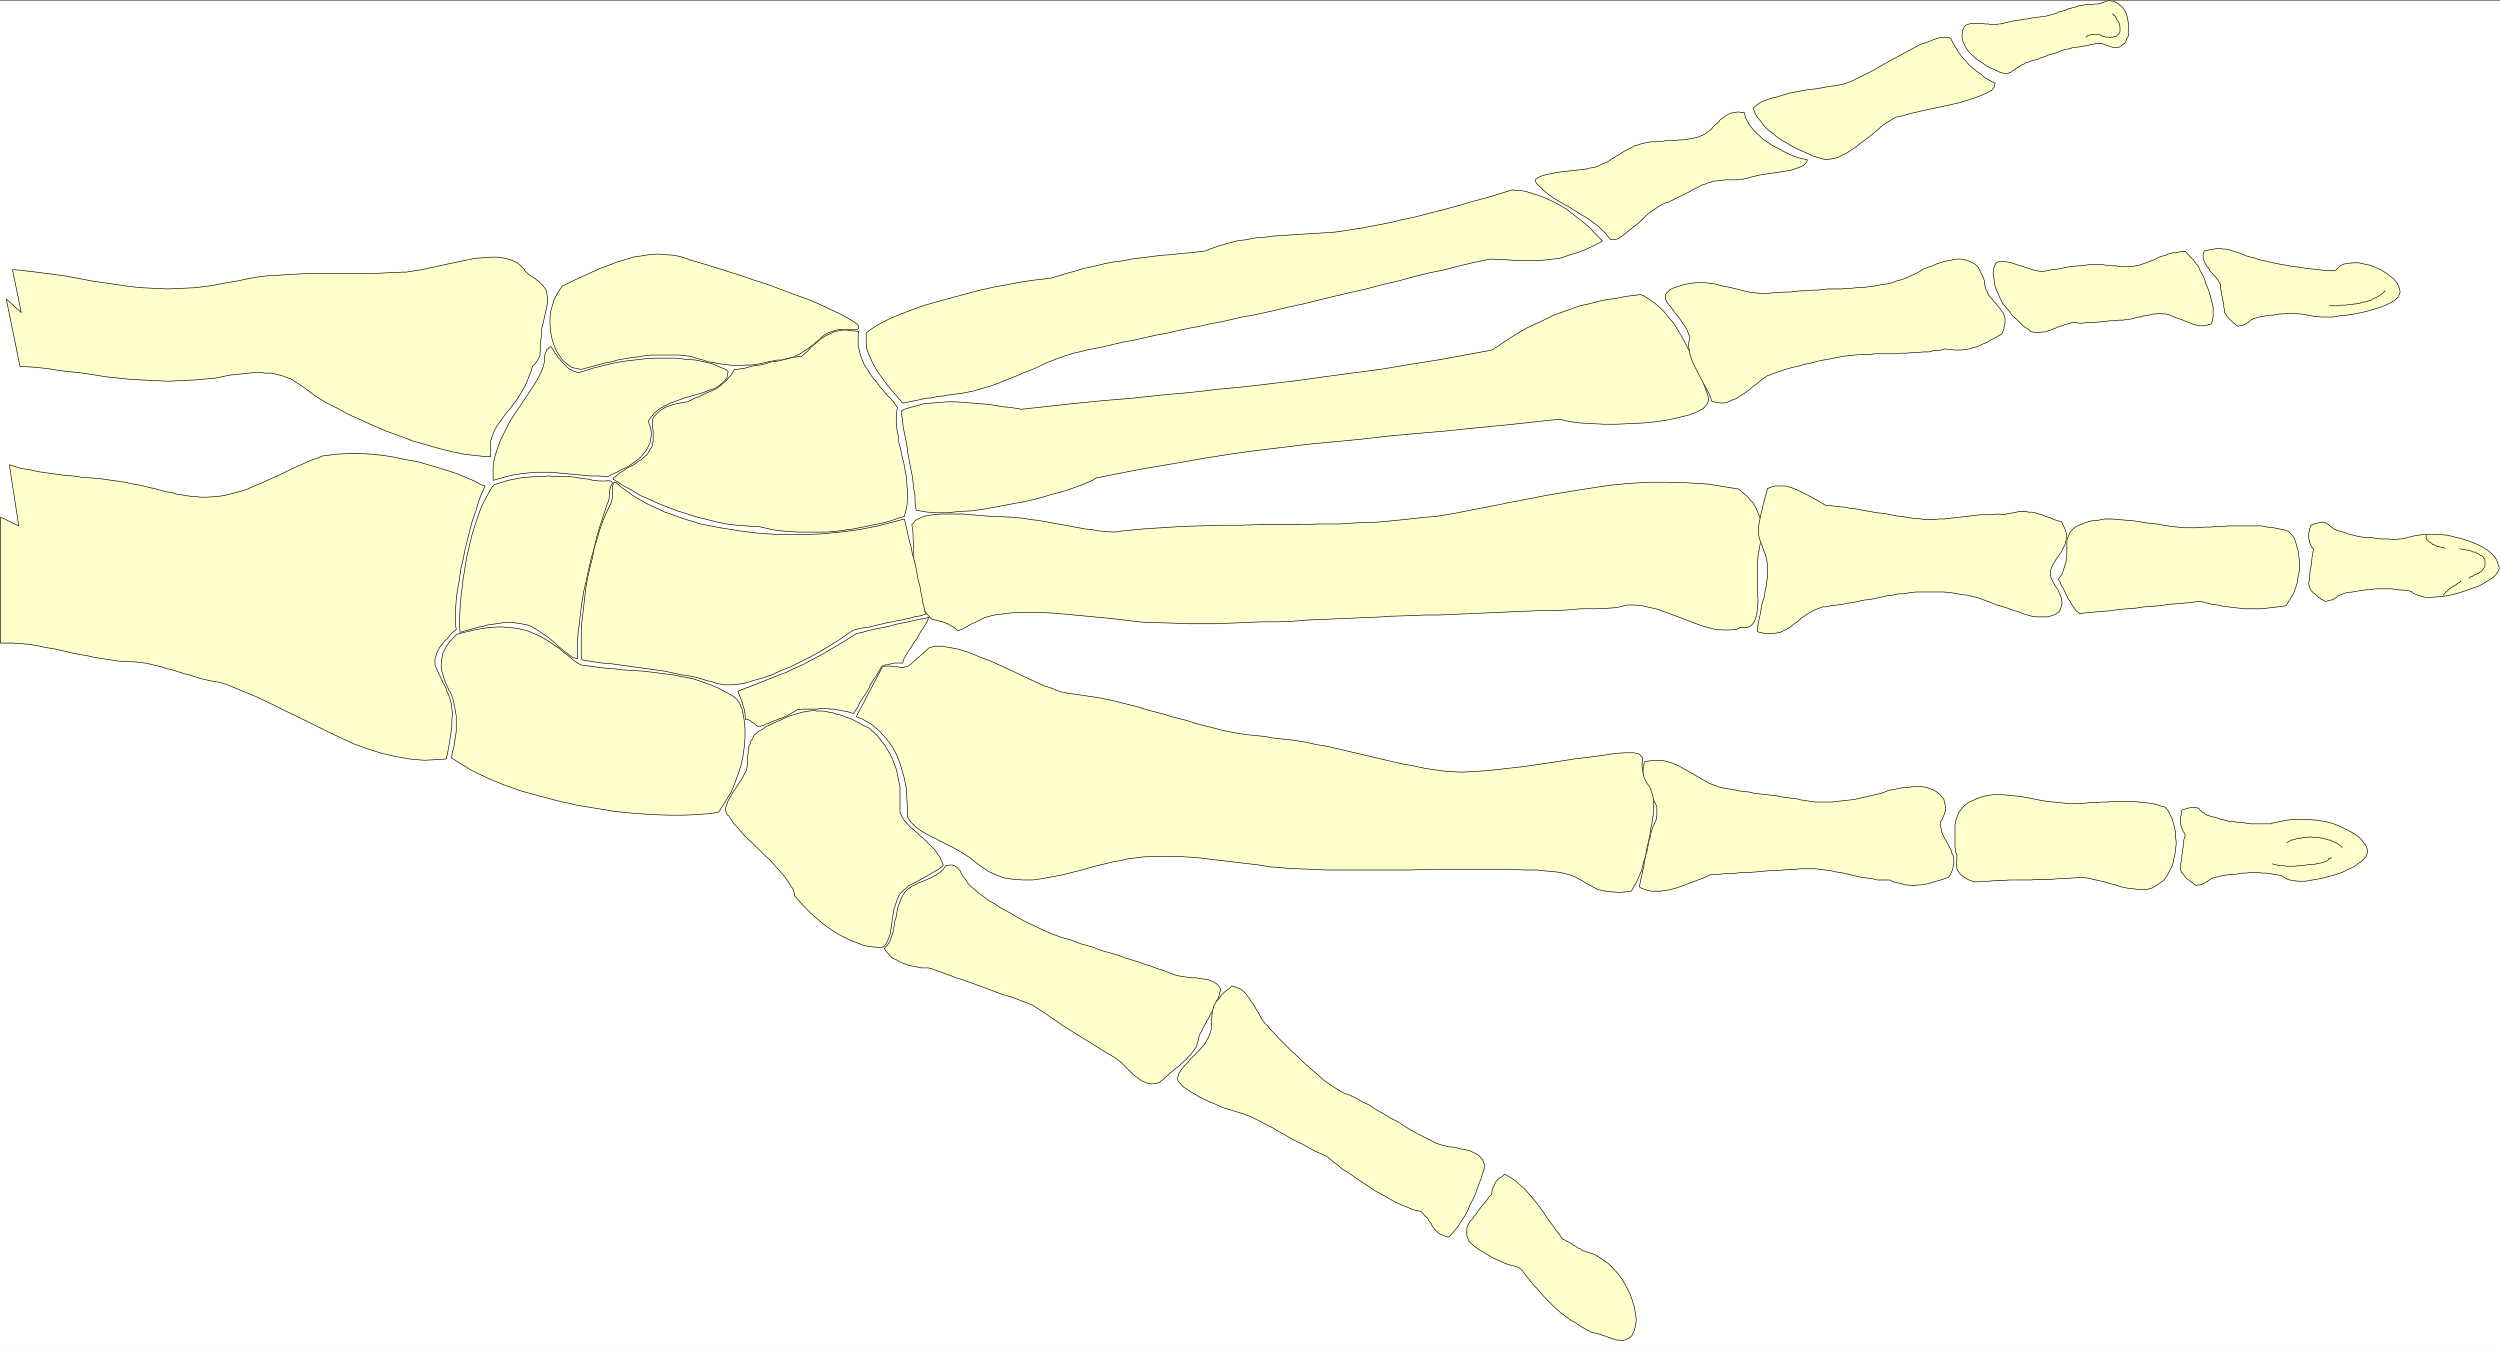 <svg xmlns="http://www.w3.org/2000/svg" width="2997.016" height="1614.45"><rect width="100%" height="100%" fill="#808080" stroke="none"/><defs><clipPath id="a"><path d="M0 0h2998v1613.281H0Zm0 0"/></clipPath><clipPath id="b"><path d="M0 0h2997.016v1613.281H0Zm0 0"/></clipPath></defs><g clip-path="url(#a)" transform="translate(0 1.17)"><path fill="#fff" d="M0 1614.258h2997.016V-1.551H0Zm0 0"/></g><g clip-path="url(#b)" transform="translate(0 1.17)"><path fill="#fff" fill-rule="evenodd" stroke="#fff" stroke-linecap="square" stroke-linejoin="bevel" stroke-miterlimit="10" stroke-width=".743" d="M0 1614.258h2997.016V-1.551H0Zm0 0"/></g><path fill="#ffc" fill-rule="evenodd" stroke="#ffc" stroke-linecap="square" stroke-linejoin="bevel" stroke-miterlimit="10" stroke-width=".743" d="M2352.648 36.997v2.23l-.746 4.497.746 4.457 1.524 3.754 2.23 4.496 2.266 3.715 2.973 3.754 3.754 2.972 3.754 3.754 4.496 2.969 4.496 3.012 4.496 2.972 4.496 2.266 5.238 2.23 4.496 2.227 7.469 2.27h.785l2.227-.782 2.27-.742 1.484-.746 1.484-1.484 1.527-.743 1.485-.742 1.484-1.488 1.527-.781 1.485-.743 1.488-1.484 1.523-.746 1.485-.742 2.23-.742 1.524-1.485 3.715-.781.78-.746 2.973-.742 3.012-.742 2.227-.743 3.011-.742 3.012-1.488 2.227-.742 3.011-.782 2.231-1.484 3.008-.746 3.011-.742 2.973-.742 2.266-.743 2.972-1.527 2.27-.742 4.496-1.485h.742l2.27-.742h1.484l2.227-.742 2.27-.746h2.23l2.265-.742H2492l2.266-.742h2.23l3.012-.782h2.265l2.23-.742 2.267-.746h2.23l2.266-.742 1.488-.742h6.723l2.27.742 2.23.742 1.523.746 2.227.742 2.27.782 2.23.742 2.265.742h4.496l2.23-.742 2.266-1.524 3.715-2.972.742-.742 1.528-3.012.742-2.227 1.484-2.23.746-2.27V28.747l-.746-1.484v-2.23l-.742-1.485v-2.266l-.742-2.23v-.742l-.742-1.489-.742-2.265-.786-1.485-.742-1.488-1.484-1.484-.742-1.528-1.489-1.484-1.523-.742-1.484-1.488-2.27-1.485-1.484-.781-1.489-.742-2.265-.742h-1.488l-3.008-.746-1.489.746-2.265.742-2.23.742-2.266.781-2.23.742-2.227.743h-4.5l-2.266.746h-8.992l-2.23.742h-2.266l-3.754.742-1.488.742-2.266.742-2.973.747-3.012.78-2.968.743-2.27 1.484-3.012.746-2.968.743-3.012.742-2.23 1.523-3.012.742-3.008.747-2.23.742-3.012.742-2.969.742h-3.754l-1.527.742h-2.969l-3.012.746h-3.011l-2.969.743-3.012.78h-3.012l-3.714.743-3.754.742h-3.012l-2.969.742-3.011.747-3.754.742-3.012.742-2.969.742-3.754.742h-1.488l-3.008.785h-6.726l-3.012-.785h-3.754l-3.008-.742h-13.453l-2.266.742-3.011.785-2.23 1.485-1.485 2.226zm0 0"/><path fill="none" stroke="#000" stroke-linecap="square" stroke-linejoin="bevel" stroke-miterlimit="10" stroke-width=".743" d="M2352.648 36.997v2.23l-.746 4.497.746 4.457 1.524 3.754 2.23 4.496 2.266 3.715 2.973 3.754 3.754 2.972 3.754 3.754 4.496 2.969 4.496 3.012 4.496 2.972 4.496 2.266 5.238 2.23 4.496 2.227 7.469 2.27h.785l2.227-.782 2.27-.742 1.484-.746 1.484-1.484 1.527-.743 1.485-.742 1.484-1.488 1.527-.781 1.485-.743 1.488-1.484 1.523-.746 1.485-.742 2.23-.742 1.524-1.485 3.715-.781.78-.746 2.973-.742 3.012-.742 2.227-.743 3.011-.742 3.012-1.488 2.227-.742 3.011-.782 2.231-1.484 3.008-.746 3.011-.742 2.973-.742 2.266-.743 2.972-1.527 2.27-.742 4.496-1.485h.742l2.27-.742h1.484l2.227-.742 2.27-.746h2.23l2.265-.742H2492l2.266-.742h2.23l3.012-.782h2.265l2.23-.742 2.267-.746h2.23l2.266-.742 1.488-.742h6.723l2.27.742 2.23.742 1.523.746 2.227.742 2.27.782 2.23.742 2.265.742h4.496l2.23-.742 2.266-1.524 3.715-2.972.742-.742 1.528-3.012.742-2.227 1.484-2.23.746-2.27V28.747l-.746-1.484v-2.23l-.742-1.485v-2.266l-.742-2.23v-.742l-.742-1.489-.742-2.265-.786-1.485-.742-1.488-1.484-1.484-.742-1.528-1.489-1.484-1.523-.742-1.484-1.488-2.27-1.485-1.484-.781-1.489-.742-2.265-.742h-1.488l-3.008-.746-1.489.746-2.265.742-2.23.742-2.266.781-2.23.742-2.227.743h-4.5l-2.266.746h-8.992l-2.23.742h-2.266l-3.754.742-1.488.742-2.266.742-2.973.747-3.012.78-2.968.743-2.27 1.484-3.012.746-2.968.743-3.012.742-2.23 1.523-3.012.742-3.008.747-2.23.742-3.012.742-2.969.742h-3.754l-1.527.742h-2.969l-3.012.746h-3.011l-2.969.743-3.012.78h-3.012l-3.714.743-3.754.742h-3.012l-2.969.742-3.011.747-3.754.742-3.012.742-2.969.742-3.754.742h-1.488l-3.008.785h-6.726l-3.012-.785h-3.754l-3.008-.742h-13.453l-2.266.742-3.011.785-2.23 1.485-1.485 2.226zm0 0"/><path fill="#ffc" fill-rule="evenodd" stroke="#ffc" stroke-linecap="square" stroke-linejoin="bevel" stroke-miterlimit="10" stroke-width=".743" d="m2101.664 129.665.742 2.23 2.23 5.239 3.009 4.496 3.753 4.457 3.754 5.238 4.496 4.5 5.243 3.711 5.238 4.5 5.238 3.75 6.766 3.715 5.98 3.754 5.985 2.973 6.765 3.011 6.723 2.973 5.984 3.008 10.516 2.973 2.23.742h5.98l5.282-.742 5.98-1.485 5.239-3.012 5.242-2.23 5.238-3.715 6.02-3.75 5.242-4.5 5.238-3.715 5.98-4.496 5.243-4.496 5.238-4.457 5.278-4.496 5.984-3.754 8.25-5.2 2.227-.741 7.507-1.528 7.47-2.226 9.773-2.23 9.738-2.266 10.476-2.23 10.48-2.227 10.481-2.27 9.774-2.23 9.734-3.008 8.996-2.973 7.465-2.972 6.766-3.008 5.238-2.973 3.012-3.754.742-4.496-3.012-1.488-5.238-2.969-5.238-3.012-3.754-3.715-4.496-3.011-3.754-2.969-3.754-3.012-2.973-2.972-3.008-3.754-3.011-2.973-2.973-3.75-2.266-2.973-2.23-3.754-2.27-3.714-2.226-3.754-3.012-5.98-2.226-.747-5.243-.742-6.02.742-6.726 2.23-7.508 3.012-8.992 2.97-8.25 4.5-9.734 5.237-9.738 5.239-9.735 5.199-8.992 5.242-8.992 5.238-8.996 4.496-8.992 4.458-7.47 3.753-9.734 3.715-3.011.781-7.508 1.489-7.469.742-7.504 1.484-8.25 1.485-8.25.746-8.21 1.523-8.25 1.485-7.508 1.488-7.47 2.266-7.507 2.23-6.727 1.484-6.02 2.23-5.984 2.266-4.496 2.973zm0 0"/><path fill="none" stroke="#000" stroke-linecap="square" stroke-linejoin="bevel" stroke-miterlimit="10" stroke-width=".743" d="m2101.664 129.665.742 2.23 2.23 5.239 3.009 4.496 3.753 4.457 3.754 5.238 4.496 4.5 5.243 3.711 5.238 4.5 5.238 3.75 6.766 3.715 5.98 3.754 5.985 2.973 6.765 3.011 6.723 2.973 5.984 3.008 10.516 2.973 2.23.742h5.98l5.282-.742 5.98-1.485 5.239-3.012 5.242-2.23 5.238-3.715 6.02-3.75 5.242-4.5 5.238-3.715 5.98-4.496 5.243-4.496 5.238-4.457 5.278-4.496 5.984-3.754 8.25-5.2 2.227-.741 7.507-1.528 7.47-2.226 9.773-2.23 9.738-2.266 10.476-2.23 10.48-2.227 10.481-2.27 9.774-2.23 9.734-3.008 8.996-2.973 7.465-2.972 6.766-3.008 5.238-2.973 3.012-3.754.742-4.496-3.012-1.488-5.238-2.969-5.238-3.012-3.754-3.715-4.496-3.011-3.754-2.969-3.754-3.012-2.973-2.972-3.008-3.754-3.011-2.973-2.973-3.75-2.266-2.973-2.23-3.754-2.27-3.714-2.226-3.754-3.012-5.98-2.226-.747-5.243-.742-6.02.742-6.726 2.23-7.508 3.012-8.992 2.97-8.25 4.5-9.734 5.237-9.738 5.239-9.735 5.199-8.992 5.242-8.992 5.238-8.996 4.496-8.992 4.458-7.47 3.753-9.734 3.715-3.011.781-7.508 1.489-7.469.742-7.504 1.484-8.25 1.485-8.25.746-8.21 1.523-8.25 1.485-7.508 1.488-7.47 2.266-7.507 2.23-6.727 1.484-6.02 2.23-5.984 2.266-4.496 2.973zm0 0"/><path fill="#ffc" fill-rule="evenodd" stroke="#ffc" stroke-linecap="square" stroke-linejoin="bevel" stroke-miterlimit="10" stroke-width=".743" d="m1843.176 221.591 2.969 2.227 4.496 4.496 5.28 4.496 5.24 3.715 5.98 3.753 5.984 3.715 6.02 3.012 5.984 3.715 5.98 3.754 5.985 3.754 5.277 2.968 5.984 4.5 5.239 3.711 5.238 4.5 5.238 5.239 6.024 7.468 1.484.743h3.012l3.715-.743 3.011-1.488 4.497-3.008 3.753-2.972 4.497-3.754 4.496-3.715 5.238-3.754 4.496-4.496 4.496-4.457 4.496-3.754 5.242-3.715 4.496-3.012 4.497-2.968 6.726-3.012h1.524l2.972-1.488 3.008-1.485 3.012-1.523 2.972-1.488 3.012-1.485 3.008-1.484 2.973-1.488 3.011-1.524 3.012-1.484 2.227-1.489 3.011-1.484 3.754-1.527 2.227-1.485 3.012-1.484 5.238-1.488.746-.742 3.754-.743 2.969-1.523h3.753l3.012-.746h3.754l2.973-.742h14.23l3.754-.743h3.754l3.012-.742 3.754-.742 5.238-1.527h1.484l3.754-1.485 8.992-1.484 5.243-.746 15.714-2.227 4.5-.781 5.239-.746 8.992-2.969 3.754-1.488 3.012-1.524 2.968-2.23 2.27-4.496-3.012-.742-6.723-1.485-6.765-2.23-6.727-3.008-5.98-2.973-6.766-3.753-5.98-2.973-5.243-3.754-6.02-3.715-4.495-4.496-4.496-3.754-3.715-4.457-3.754-4.496-2.27-4.496-2.226-3.715-1.488-6.727h-3.008l-4.496-.742-4.5.742-4.496.747-3.008 1.484-3.754 2.23-2.973 2.266-3.011 2.23-2.227 3.008-3.012 2.23-3.011 2.973-2.227 3.008-3.012 2.23-2.972 2.227-3.754 2.27-5.239 2.23-2.27.742-3.75.743-4.5.78-8.991 1.485h-4.496l-4.496.746h-9.735l-4.496.743h-5.242l-4.496.742h-4.496l-4.496.742-3.715.742-6.02 1.527-1.488.743-3.754.742-3.754 2.23-2.969 1.485-3.011 1.523-3.012 1.488-3.715 2.227-3.012 2.23-3.007 1.524-2.973 2.23-3.012 1.485-3.008 2.27-2.972 1.484-3.754 1.484-3.012 1.488-5.238 2.266-2.23.746-5.278.742-5.98 1.485-6.727.742-6.766.742-6.722.746-6.766.781-6.727.742-6.02 1.485-5.241.746-5.239 1.484-3.753 1.485-2.97 1.527-2.269 1.484v2.973zm0 0"/><path fill="none" stroke="#000" stroke-linecap="square" stroke-linejoin="bevel" stroke-miterlimit="10" stroke-width=".743" d="m1843.176 221.591 2.969 2.227 4.496 4.496 5.28 4.496 5.24 3.715 5.98 3.753 5.984 3.715 6.02 3.012 5.984 3.715 5.98 3.754 5.985 3.754 5.277 2.968 5.984 4.5 5.239 3.711 5.238 4.5 5.238 5.239 6.024 7.468 1.484.743h3.012l3.715-.743 3.011-1.488 4.497-3.008 3.753-2.972 4.497-3.754 4.496-3.715 5.238-3.754 4.496-4.496 4.496-4.457 4.496-3.754 5.242-3.715 4.496-3.012 4.497-2.968 6.726-3.012h1.524l2.972-1.488 3.008-1.485 3.012-1.523 2.972-1.488 3.012-1.485 3.008-1.484 2.973-1.488 3.011-1.524 3.012-1.484 2.227-1.489 3.011-1.484 3.754-1.527 2.227-1.485 3.012-1.484 5.238-1.488.746-.742 3.754-.743 2.969-1.523h3.753l3.012-.746h3.754l2.973-.742h14.23l3.754-.743h3.754l3.012-.742 3.754-.742 5.238-1.527h1.484l3.754-1.485 8.992-1.484 5.243-.746 15.714-2.227 4.5-.781 5.239-.746 8.992-2.969 3.754-1.488 3.012-1.524 2.968-2.23 2.27-4.496-3.012-.742-6.723-1.485-6.765-2.23-6.727-3.008-5.98-2.973-6.766-3.753-5.98-2.973-5.243-3.754-6.02-3.715-4.495-4.496-4.496-3.754-3.715-4.457-3.754-4.496-2.27-4.496-2.226-3.715-1.488-6.727h-3.008l-4.496-.742-4.5.742-4.496.747-3.008 1.484-3.754 2.23-2.973 2.266-3.011 2.23-2.227 3.008-3.012 2.23-3.011 2.973-2.227 3.008-3.012 2.23-2.972 2.227-3.754 2.27-5.239 2.23-2.27.742-3.75.743-4.5.78-8.991 1.485h-4.496l-4.496.746h-9.735l-4.496.743h-5.242l-4.496.742h-4.496l-4.496.742-3.715.742-6.02 1.527-1.488.743-3.754.742-3.754 2.23-2.969 1.485-3.011 1.523-3.012 1.488-3.715 2.227-3.012 2.23-3.007 1.524-2.973 2.23-3.012 1.485-3.008 2.27-2.972 1.484-3.754 1.484-3.012 1.488-5.238 2.266-2.23.746-5.278.742-5.98 1.485-6.727.742-6.766.742-6.722.746-6.766.781-6.727.742-6.02 1.485-5.241.746-5.239 1.484-3.753 1.485-2.97 1.527-2.269 1.484v2.973zm0 0"/><path fill="#ffc" fill-rule="evenodd" stroke="#ffc" stroke-linecap="square" stroke-linejoin="bevel" stroke-miterlimit="10" stroke-width=".743" d="m2390.887 319.497-.782 2.227-.742 5.984.743 4.496.78 5.98.743 5.243 2.23 5.2 2.266 5.237 2.23 5.239 3.012 5.242 3.754 4.496 3.711 4.457 3.754 5.238 4.496 3.754 4.5 4.457 4.496 4.496 6.762 4.496 1.488 1.489 2.227.742 3.011.742h5.98l3.013-.742h3.754l3.011-1.484 2.973-.747 3.75-1.523 3.754-1.484 2.973-1.489 3.753-.742 3.012-1.484 3.754-.782 4.496-1.488h5.238l3.754.742h3.715l3.754-.742h10.516l3.715-.742h3.011l3.754-.742H2525l3.715-.742h6.766l5.238-.743h4.496l3.754-.746h2.972l3.008-.742 3.012-.781 2.973-.742 3.011-.742h3.008l2.973-1.489h3.011l3.008-.742 2.973-.742 3.012-.742h3.011l5.239-.742 1.484.742h3.754l3.754.742 3.754 1.484 3.715 1.489 3.754 1.484 4.496 1.523 3.753 1.489 7.508 2.968 3.715 1.528 7.508 1.484h4.496l3.754-.742 5.238-1.524.743-1.488.742-3.715.742-3.007V368.06l-.742-2.973-.742-3.012-.743-2.972-.742-2.969-.746-2.27-.781-2.972-.742-3.008-1.485-2.973-1.488-3.754-.781-1.484-.742-2.973-.743-2.27-.742-2.226-1.488-3.011-1.524-2.227-1.484-2.973-.746-2.27-1.484-2.968-2.27-2.23-1.484-2.27-1.524-2.226-2.23-2.27-2.266-2.227-2.23-2.23-3.012-3.754h-5.238l-3.012.746-3.715.742h-3.008l-3.012.782-2.972.742-3.012 1.484-3.008.746-2.972.742-3.012 1.485-3.012 1.527-2.968 1.485-3.012.742-2.973 1.484-4.496 1.488-2.266.782-4.496 1.484-3.754.746-3.753.742h-15.72l-3.753-.742h-4.496l-3.754-.746H2525l-4.496-.742h-16.5l-3.754.742h-2.973l-3.754.746h-3.754l-3.753.742h-3.754l-3.711.742-11.262 2.227-3.754.785h-3.754l-2.972.742-3.754.743-4.496.742h-2.227l-7.508-1.485-4.496-1.527-4.496-1.484-4.5-1.485-5.238-1.488-4.496-1.484-4.496-1.524-3.754-.746-3.754-.742h-6.727l-2.265.742-2.23 1.488zm0 0"/><path fill="none" stroke="#000" stroke-linecap="square" stroke-linejoin="bevel" stroke-miterlimit="10" stroke-width=".743" d="m2390.887 319.497-.782 2.227-.742 5.984.743 4.496.78 5.98.743 5.243 2.23 5.2 2.266 5.237 2.23 5.239 3.012 5.242 3.754 4.496 3.711 4.457 3.754 5.238 4.496 3.754 4.5 4.457 4.496 4.496 6.762 4.496 1.488 1.489 2.227.742 3.011.742h5.98l3.013-.742h3.754l3.011-1.484 2.973-.747 3.75-1.523 3.754-1.484 2.973-1.489 3.753-.742 3.012-1.484 3.754-.782 4.496-1.488h5.238l3.754.742h3.715l3.754-.742h10.516l3.715-.742h3.011l3.754-.742H2525l3.715-.742h6.766l5.238-.743h4.496l3.754-.746h2.972l3.008-.742 3.012-.781 2.973-.742 3.011-.742h3.008l2.973-1.489h3.011l3.008-.742 2.973-.742 3.012-.742h3.011l5.239-.742 1.484.742h3.754l3.754.742 3.754 1.484 3.715 1.489 3.754 1.484 4.496 1.523 3.753 1.489 7.508 2.968 3.715 1.528 7.508 1.484h4.496l3.754-.742 5.238-1.524.743-1.488.742-3.715.742-3.007V368.06l-.742-2.973-.742-3.012-.743-2.972-.742-2.969-.746-2.27-.781-2.972-.742-3.008-1.485-2.973-1.488-3.754-.781-1.484-.742-2.973-.743-2.27-.742-2.226-1.488-3.011-1.524-2.227-1.484-2.973-.746-2.27-1.484-2.968-2.27-2.23-1.484-2.27-1.524-2.226-2.23-2.27-2.266-2.227-2.23-2.23-3.012-3.754h-5.238l-3.012.746-3.715.742h-3.008l-3.012.782-2.972.742-3.012 1.484-3.008.746-2.972.742-3.012 1.485-3.012 1.527-2.968 1.485-3.012.742-2.973 1.484-4.496 1.488-2.266.782-4.496 1.484-3.754.746-3.753.742h-15.72l-3.753-.742h-4.496l-3.754-.746H2525l-4.496-.742h-16.5l-3.754.742h-2.973l-3.754.746h-3.754l-3.753.742h-3.754l-3.711.742-11.262 2.227-3.754.785h-3.754l-2.972.742-3.754.743-4.496.742h-2.227l-7.508-1.485-4.496-1.527-4.496-1.484-4.5-1.485-5.238-1.488-4.496-1.484-4.496-1.524-3.754-.746-3.754-.742h-6.727l-2.265.742-2.23 1.488zm0 0"/><path fill="#ffc" fill-rule="evenodd" stroke="#ffc" stroke-linecap="square" stroke-linejoin="bevel" stroke-miterlimit="10" stroke-width=".743" d="m1093.156 628.896 1.488-1.489 3.012-3.714 4.496-2.266 5.239-2.23 5.98-1.485 7.508-.781 7.508-.742h25.453l8.996.742 8.992.781 8.992.742 8.25.742h8.25l11.965.747h3.012l7.504.742 8.215.742 7.503 1.484 8.25.782 8.25 1.488 8.211 1.484 8.25 1.488 8.25 1.485 8.25 1.523 8.215 1.489 7.504 1.484 8.25.742 7.508 1.488 8.211.782 11.262.742 11.222-1.524 22.48-2.23 23.227-1.484 23.227-1.489 23.223-.742 23.968-.781h24.008l23.227-.742h47.937l23.223-.743h23.969l23.226-1.488 23.227-.742 23.222-2.23 34.489-3.75 11.222-.747 22.48-3.753 22.485-4.457 23.223-4.497 22.484-4.496 23.227-4.457 23.222-4.496 23.227-3.754 23.226-3.715 23.97-3.753 23.222-2.227 24.008-1.488h23.968l23.97.742 23.968 1.488 36.715 5.98 2.265 2.231 3.715 3.012 4.496 3.71 3.012 3.755 3.012 2.972 2.227 3.754 2.269 3.715 1.484 3.754 1.489 3.715 1.523 3.754.742 3.754.742 3.714v3.75l.747 3.715v3.754l.742 5.985-2.23 3.714-1.524 8.25-1.488 8.954-.743 8.953v36.636l.743 8.954-.743 7.507-.742 7.47-1.523 5.98-2.23 4.46-3.012 3.75-4.497 2.231h-8.992l-3.715 2.27-8.25.742h-8.25l-9.734-.742-8.992-2.27-9.738-2.973-9.735-3.754-9.738-3.714-9.773-3.754-10.481-3.75-9.734-3.715-9.735-2.23-9.738-2.266-8.992-.746h-8.992l-12.004 3.011-8.992.743-16.461.742h-17.246l-17.243 1.488-16.46.742h-17.243l-17.242.742-17.207.743-16.5.746-17.242.78-17.203.743-17.243.742-16.5.743h-17.246l-16.46.742-25.493.746-8.992.742-17.203.742-17.246.742-17.985.782-17.984.746-18.73.742-17.985 1.484-18.73.742h-17.985l-18.73.747-17.984.742-17.989.781h-35.933l-17.985-.781-25.492-.742h-4.496l-9.738-.747-11.223-1.484-12.746-1.484-14.23-1.528-15.758-1.484-15.72-1.488-15.718-1.485-16.5-1.484-15.719-.781h-29.988l-13.488 1.523-11.965 1.485-11.262 2.972-12.004 5.985-3.714 1.523-5.239 2.973-3.754 2.226-3.011 1.528-2.227.742-1.527.742h-1.485l-.742-.742-.746-.742-1.523-1.528-2.227-1.484-3.012-1.488-3.753-2.227-5.985-2.27-12.004-2.968-2.226-1.528-4.496-5.199-3.754-5.984-2.973-5.98-3.012-6.727-1.484-7.465-1.523-7.469-.743-8.25-.746-8.21-.742-8.212-.742-7.468v-16.461l-.781-7.47v-6.726zm0 0"/><path fill="none" stroke="#000" stroke-linecap="square" stroke-linejoin="bevel" stroke-miterlimit="10" stroke-width=".743" d="m1093.156 628.896 1.488-1.489 3.012-3.714 4.496-2.266 5.239-2.23 5.98-1.485 7.508-.781 7.508-.742h25.453l8.996.742 8.992.781 8.992.742 8.25.742h8.25l11.965.747h3.012l7.504.742 8.215.742 7.503 1.484 8.25.782 8.25 1.488 8.211 1.484 8.25 1.488 8.25 1.485 8.25 1.523 8.215 1.489 7.504 1.484 8.25.742 7.508 1.488 8.211.782 11.262.742 11.222-1.524 22.48-2.23 23.227-1.484 23.227-1.489 23.223-.742 23.968-.781h24.008l23.227-.742h47.937l23.223-.743h23.969l23.226-1.488 23.227-.742 23.222-2.23 34.489-3.75 11.222-.747 22.48-3.753 22.485-4.457 23.223-4.497 22.484-4.496 23.227-4.457 23.222-4.496 23.227-3.754 23.226-3.715 23.97-3.753 23.222-2.227 24.008-1.488h23.968l23.97.742 23.968 1.488 36.715 5.98 2.265 2.231 3.715 3.012 4.496 3.71 3.012 3.755 3.012 2.972 2.227 3.754 2.269 3.715 1.484 3.754 1.489 3.715 1.523 3.754.742 3.754.742 3.714v3.75l.747 3.715v3.754l.742 5.985-2.23 3.714-1.524 8.25-1.488 8.954-.743 8.953v36.636l.743 8.954-.743 7.507-.742 7.47-1.523 5.98-2.23 4.46-3.012 3.75-4.497 2.231h-8.992l-3.715 2.27-8.25.742h-8.25l-9.734-.742-8.992-2.27-9.738-2.973-9.735-3.754-9.738-3.714-9.773-3.754-10.481-3.75-9.734-3.715-9.735-2.23-9.738-2.266-8.992-.746h-8.992l-12.004 3.011-8.992.743-16.461.742h-17.246l-17.243 1.488-16.46.742h-17.243l-17.242.742-17.207.743-16.5.746-17.242.78-17.203.743-17.243.742-16.5.743h-17.246l-16.46.742-25.493.746-8.992.742-17.203.742-17.246.742-17.985.782-17.984.746-18.73.742-17.985 1.484-18.73.742h-17.985l-18.73.747-17.984.742-17.989.781h-35.933l-17.985-.781-25.492-.742h-4.496l-9.738-.747-11.223-1.484-12.746-1.484-14.23-1.528-15.758-1.484-15.72-1.488-15.718-1.485-16.5-1.484-15.719-.781h-29.988l-13.488 1.523-11.965 1.485-11.262 2.972-12.004 5.985-3.714 1.523-5.239 2.973-3.754 2.226-3.011 1.528-2.227.742-1.527.742h-1.485l-.742-.742-.746-.742-1.523-1.528-2.227-1.484-3.012-1.488-3.753-2.227-5.985-2.27-12.004-2.968-2.226-1.528-4.496-5.199-3.754-5.984-2.973-5.98-3.012-6.727-1.484-7.465-1.523-7.469-.743-8.25-.746-8.21-.742-8.212-.742-7.468v-16.461l-.781-7.47v-6.726zm0 0"/><path fill="#ffc" fill-rule="evenodd" stroke="#ffc" stroke-linecap="square" stroke-linejoin="bevel" stroke-miterlimit="10" stroke-width=".743" d="m1080.41 492.864 3.754-2.226 7.508-2.23 8.25-2.266 8.21-2.23 8.993-.743 9.738-.742 8.992-.742h9.735l9.777.742 9.735.742 8.992.742 9.738.742 9.734 1.489 8.993 1.523 8.992.742 12.75 2.23 20.957-2.23 40.469-4.496 37.457-3.715 35.972-3.011 34.446-3.711 33.742-3.012 32.219-3.754 31.437-2.972 32.219-3.754 31.476-3.715 32.219-4.496 32.961-4.457 34.484-4.496 35.973-5.98 37.457-5.985 60.684-11.223 5.984-3.715 12.004-8.25 11.96-7.465 11.263-6.726 11.222-5.238 11.262-5.204 10.477-5.238 10.48-3.754 10.516-3.715 10.48-3.754 10.48-2.226 11.258-3.012 10.48-2.23 11.224-1.485 11.257-2.265 17.989-2.23 3.714 1.484 6.762 4.496 6.727 4.5 6.023 5.238 5.238 5.2 5.239 6.726 5.984 6.722 4.496 7.508 4.496 7.469 4.496 8.211 4.497 8.953 4.496 8.996 4.496 9.695 3.754 9.735 4.496 10.441 5.984 16.461.742 2.973-1.484 5.98-4.5 5.239-7.504 4.496-9.738 3.715-11.965 3.011-13.488 2.973-14.235 2.226-15.754 1.528-15.718.742-15.758.742h-15.72l-14.23-.742-13.492-.742-12.004-1.528-13.488-2.968-20.957 2.226-41.21 4.496-38.985 3.754-35.934 3.715-35.226 3.012-32.961 2.972-32.22 3.754-31.476 2.97-31.476 3.01-30.692 3.716-31.476 3.754-32.219 4.457-32.96 5.238-33.743 5.984-35.934 5.98-57.71 11.223-4.497 2.973-10.48 4.496-12.004 4.496-13.488 4.457-14.235 3.754-14.972 4.496-15.758 3.715-16.461 3.012-15.719 2.969-16.5 2.972-15.719 2.27-15.015.742-13.488 1.484h-12.708l-11.261-.742-13.488-2.23-.743-3.75-.746-6.727v-7.469l-1.484-7.468-.781-6.723-.743-7.469-1.488-7.508-1.484-7.468-1.528-8.211-1.484-7.469-.742-7.469-1.524-7.465-1.488-7.507-1.484-7.47-.742-7.468zm0 0"/><path fill="none" stroke="#000" stroke-linecap="square" stroke-linejoin="bevel" stroke-miterlimit="10" stroke-width=".743" d="m1080.41 492.864 3.754-2.226 7.508-2.23 8.25-2.266 8.21-2.23 8.993-.743 9.738-.742 8.992-.742h9.735l9.777.742 9.735.742 8.992.742 9.738.742 9.734 1.489 8.993 1.523 8.992.742 12.75 2.23 20.957-2.23 40.469-4.496 37.457-3.715 35.972-3.011 34.446-3.711 33.742-3.012 32.219-3.754 31.437-2.972 32.219-3.754 31.476-3.715 32.219-4.496 32.961-4.457 34.484-4.496 35.973-5.98 37.457-5.985 60.684-11.223 5.984-3.715 12.004-8.25 11.96-7.465 11.263-6.726 11.222-5.238 11.262-5.204 10.477-5.238 10.48-3.754 10.516-3.715 10.48-3.754 10.48-2.226 11.258-3.012 10.48-2.23 11.224-1.485 11.257-2.265 17.989-2.23 3.714 1.484 6.762 4.496 6.727 4.5 6.023 5.238 5.238 5.2 5.239 6.726 5.984 6.722 4.496 7.508 4.496 7.469 4.496 8.211 4.497 8.953 4.496 8.996 4.496 9.695 3.754 9.735 4.496 10.441 5.984 16.461.742 2.973-1.484 5.98-4.5 5.239-7.504 4.496-9.738 3.715-11.965 3.011-13.488 2.973-14.235 2.226-15.754 1.528-15.718.742-15.758.742h-15.72l-14.23-.742-13.492-.742-12.004-1.528-13.488-2.968-20.957 2.226-41.21 4.496-38.985 3.754-35.934 3.715-35.226 3.012-32.961 2.972-32.22 3.754-31.476 2.97-31.476 3.01-30.692 3.716-31.476 3.754-32.219 4.457-32.96 5.238-33.743 5.984-35.934 5.98-57.71 11.223-4.497 2.973-10.48 4.496-12.004 4.496-13.488 4.457-14.235 3.754-14.972 4.496-15.758 3.715-16.461 3.012-15.719 2.969-16.5 2.972-15.719 2.27-15.015.742-13.488 1.484h-12.708l-11.261-.742-13.488-2.23-.743-3.75-.746-6.727v-7.469l-1.484-7.468-.781-6.723-.743-7.469-1.488-7.508-1.484-7.468-1.528-8.211-1.484-7.469-.742-7.469-1.524-7.465-1.488-7.507-1.484-7.47-.742-7.468zm0 0"/><path fill="#ffc" fill-rule="evenodd" stroke="#ffc" stroke-linecap="square" stroke-linejoin="bevel" stroke-miterlimit="10" stroke-width=".743" d="m1038.457 399.454 2.27-2.226 7.464-5.239 8.997-5.242 10.515-5.238 12.707-5.2 13.492-5.241 14.973-5.239 15.758-4.496 16.46-4.457 16.5-4.496 17.243-4.496 16.46-3.715 16.505-3.012 15.715-2.972 15.015-2.266 20.215-2.23 5.238-1.485 12.004-3.754 11.223-2.972 12.004-3.754 11.223-2.227 12.003-2.972 11.22-2.27 12.003-1.484 11.223-2.227 12.004-1.527 11.964-1.485 11.262-1.488 12.004-.742 11.965-1.484 11.258-.782 17.949-2.23 5.277-2.227 10.48-3.754 10.477-2.972 11.262-3.012 11.223-1.484 11.222-2.23 11.258-.743 11.965-1.523 11.262-.743 12.004-.746 11.222-.742 12.004-.742 11.965-.742 12.004-.743 11.219-1.527 17.988-2.969 5.98-.746 11.262-2.226 11.965-2.27 11.262-2.226 11.965-3.012 11.257-2.23 12.004-2.97 11.223-3.011 12.004-2.973 11.222-3.011 11.223-2.97 12-3.753 11.223-2.973 11.262-3.011 12.003-3.715 17.204-5.239 3.011.743h6.727l7.504 1.488 6.726 2.266 7.508 2.23 7.508 2.973 6.723 3.007 7.507 3.715 6.727 3.754 6.766 4.496 6.722 5.203 6.766 5.239 6.726 5.238 6.762 5.984 5.238 5.98 8.997 8.954-5.243 3.012-8.992 4.457-8.25 3.754-8.25 2.972-7.508 2.266-6.722 2.23-6.766 2.227-7.469.785-6.765.742-6.723.743h-34.488l-10.477-.743-17.242-.742-6.727 1.485-14.234 2.972-15.754 3.754-17.207 4.496-17.984 3.715-18.73 4.496-18.727 5.238-19.512 4.457-19.473 5.239-20.215 4.496-18.726 4.46-18.73 4.497-17.985 4.496-17.246 3.715-15.719 3.754-20.254 4.496-6.722 1.484-13.489 2.23-12.75 3.008-12.746 2.973-12.707 2.23-12.746 3.008-12.746 2.23-13.488 3.013-12.75 2.968-12.707 2.27-13.489 2.972-12.746 2.97-12.746 2.269-12.746 2.972-12.707 3.008-19.512 3.715-5.242 1.527-9.734 2.227-9.734 2.973-10.48 3.754-9.735 3.714-9.739 4.496-9.773 4.497-9.734 3.714-10.48 4.496-9.735 3.754-10.48 4.457-10.52 3.754-10.477 2.973-10.48 3.008-11.262 2.23-16.46 2.27h-1.485l-3.754.742-3.012.742h-3.754l-3.75.742-2.973.743-3.753.742h-3.754l-3.754.746-3.715.742-3.012.742-3.75.781-3.754.743-3.754.746-2.972.742-5.239.742-2.27-2.973-5.237-5.98-4.496-5.242-4.497-5.238-4.5-5.98-3.75-5.243-3.753-5.2-2.973-4.495-3.012-5.239-2.226-4.496-2.27-5.203-2.226-5.238-1.528-4.496-.742-5.239zm0 0"/><path fill="none" stroke="#000" stroke-linecap="square" stroke-linejoin="bevel" stroke-miterlimit="10" stroke-width=".743" d="m1038.457 399.454 2.27-2.226 7.464-5.239 8.997-5.242 10.515-5.238 12.707-5.2 13.492-5.241 14.973-5.239 15.758-4.496 16.46-4.457 16.5-4.496 17.243-4.496 16.46-3.715 16.505-3.012 15.715-2.972 15.015-2.266 20.215-2.23 5.238-1.485 12.004-3.754 11.223-2.972 12.004-3.754 11.223-2.227 12.003-2.972 11.22-2.27 12.003-1.484 11.223-2.227 12.004-1.527 11.964-1.485 11.262-1.488 12.004-.742 11.965-1.484 11.258-.782 17.949-2.23 5.277-2.227 10.48-3.754 10.477-2.972 11.262-3.012 11.223-1.484 11.222-2.23 11.258-.743 11.965-1.523 11.262-.743 12.004-.746 11.222-.742 12.004-.742 11.965-.742 12.004-.743 11.219-1.527 17.988-2.969 5.98-.746 11.262-2.226 11.965-2.27 11.262-2.226 11.965-3.012 11.257-2.23 12.004-2.97 11.223-3.011 12.004-2.973 11.222-3.011 11.223-2.97 12-3.753 11.223-2.973 11.262-3.011 12.003-3.715 17.204-5.239 3.011.743h6.727l7.504 1.488 6.726 2.266 7.508 2.23 7.508 2.973 6.723 3.007 7.507 3.715 6.727 3.754 6.766 4.496 6.722 5.203 6.766 5.239 6.726 5.238 6.762 5.984 5.238 5.98 8.997 8.954-5.243 3.012-8.992 4.457-8.25 3.754-8.25 2.972-7.508 2.266-6.722 2.23-6.766 2.227-7.469.785-6.765.742-6.723.743h-34.488l-10.477-.743-17.242-.742-6.727 1.485-14.234 2.972-15.754 3.754-17.207 4.496-17.984 3.715-18.73 4.496-18.727 5.238-19.512 4.457-19.473 5.239-20.215 4.496-18.726 4.46-18.73 4.497-17.985 4.496-17.246 3.715-15.719 3.754-20.254 4.496-6.722 1.484-13.489 2.23-12.75 3.008-12.746 2.973-12.707 2.23-12.746 3.008-12.746 2.23-13.488 3.013-12.75 2.968-12.707 2.27-13.489 2.972-12.746 2.97-12.746 2.269-12.746 2.972-12.707 3.008-19.512 3.715-5.242 1.527-9.734 2.227-9.734 2.973-10.48 3.754-9.735 3.714-9.739 4.496-9.773 4.497-9.734 3.714-10.48 4.496-9.735 3.754-10.48 4.457-10.52 3.754-10.477 2.973-10.48 3.008-11.262 2.23-16.46 2.27h-1.485l-3.754.742-3.012.742h-3.754l-3.75.742-2.973.743-3.753.742h-3.754l-3.754.746-3.715.742-3.012.742-3.75.781-3.754.743-3.754.746-2.972.742-5.239.742-2.27-2.973-5.237-5.98-4.496-5.242-4.497-5.238-4.5-5.98-3.75-5.243-3.753-5.2-2.973-4.495-3.012-5.239-2.226-4.496-2.27-5.203-2.226-5.238-1.528-4.496-.742-5.239zm0 0"/><path fill="#ffc" fill-rule="evenodd" stroke="#ffc" stroke-linecap="square" stroke-linejoin="bevel" stroke-miterlimit="10" stroke-width=".743" d="m14.977 323.251 9.734.742 18.73 2.227 17.243 2.23 17.242 2.266 15.719 2.973 15.757 3.011 14.977 2.23 15.715 2.227 15.015 2.27 14.977 1.484 14.973.742 15.757.743 16.461-.743 16.5-.742 17.989-2.23 28.464-5.238 5.239-.743 10.48-2.27 12.004-2.226 11.965-1.488 12.746-.742 12.746-.781 26.977-1.485h80.156l12.746-.742 17.988-.746h3.754l8.992-1.484 9.735-1.485 10.48-2.27 10.477-2.226 9.738-2.23 11.258-2.27 10.48-2.226 10.48-2.27 9.735-.742 9.774-.742h8.996l8.953 1.484 7.508 2.27 6.761 2.972 8.211 8.25.746 1.485 3.008 2.972 3.012 2.266 2.973 2.23 3.007 1.485 2.27 2.23 2.973 2.266 2.265 2.23 2.23 2.266 2.266 2.972 1.489 2.973.742 3.754.742 4.496v4.457l-.742 5.98-2.23 9.739-.743 3.715-1.523 6.722-1.489 5.985-.742 5.98v5.242l-.742 4.497v10.437l-.781 3.012v2.972l-.742 2.266-1.489 2.973-1.484 2.23-1.523 2.266-3.754 3.715-1.489 5.238-3.754 9.738-3.75 8.953-4.46 7.47-4.497 7.468-4.496 5.98-4.496 5.985-4.496 5.238-3.754 5.238-3.754 5.2-3.754 5.242-2.968 5.238-2.27 5.98-2.23 6.727v18.691h-6.02l-12.746-1.488-13.45-1.523-14.273-2.973-14.976-3.754-15.719-4.457-15.754-4.496-15.719-5.98-16.5-5.985-15.718-6.723-29.953-13.453-13.489-7.468-13.488-6.723-12.004-7.469-14.976-11.222-2.266-1.485-5.984-3.754-5.239-3.715-5.984-2.27-6.02-2.226-5.984-1.488-6.723-1.484h-6.765l-6.723-.782h-6.766l-6.726.782-6.762.742-7.469.742-7.507.746-7.508 1.485-10.48 2.23-8.993.781-16.46 1.485-15.759.742-15.718.746-15.754-.746-14.977-.742-14.234-.743-14.23-1.523-14.977-1.488-13.489-2.227-14.234-2.23-14.23-1.524-13.489-1.488-13.492-2.227-13.488-1.527-20.996-1.484L7.508 358.36l17.984 16.421Zm0 0"/><path fill="none" stroke="#000" stroke-linecap="square" stroke-linejoin="bevel" stroke-miterlimit="10" stroke-width=".743" d="m14.977 323.251 9.734.742 18.73 2.227 17.243 2.23 17.242 2.266 15.719 2.973 15.757 3.011 14.977 2.23 15.715 2.227 15.015 2.27 14.977 1.484 14.973.742 15.757.743 16.461-.743 16.5-.742 17.989-2.23 28.464-5.238 5.239-.743 10.48-2.27 12.004-2.226 11.965-1.488 12.746-.742 12.746-.781 26.977-1.485h80.156l12.746-.742 17.988-.746h3.754l8.992-1.484 9.735-1.485 10.48-2.27 10.477-2.226 9.738-2.23 11.258-2.27 10.48-2.226 10.48-2.27 9.735-.742 9.774-.742h8.996l8.953 1.484 7.508 2.27 6.761 2.972 8.211 8.25.746 1.485 3.008 2.972 3.012 2.266 2.973 2.23 3.007 1.485 2.27 2.23 2.973 2.266 2.265 2.23 2.23 2.266 2.266 2.972 1.489 2.973.742 3.754.742 4.496v4.457l-.742 5.98-2.23 9.739-.743 3.715-1.523 6.722-1.489 5.985-.742 5.98v5.242l-.742 4.497v10.437l-.781 3.012v2.972l-.742 2.266-1.489 2.973-1.484 2.23-1.523 2.266-3.754 3.715-1.489 5.238-3.754 9.738-3.75 8.953-4.46 7.47-4.497 7.468-4.496 5.98-4.496 5.985-4.496 5.238-3.754 5.238-3.754 5.2-3.754 5.242-2.968 5.238-2.27 5.98-2.23 6.727v18.691h-6.02l-12.746-1.488-13.45-1.523-14.273-2.973-14.976-3.754-15.719-4.457-15.754-4.496-15.719-5.98-16.5-5.985-15.718-6.723-29.953-13.453-13.489-7.468-13.488-6.723-12.004-7.469-14.976-11.222-2.266-1.485-5.984-3.754-5.239-3.715-5.984-2.27-6.02-2.226-5.984-1.488-6.723-1.484h-6.765l-6.723-.782h-6.766l-6.726.782-6.762.742-7.469.742-7.507.746-7.508 1.485-10.48 2.23-8.993.781-16.46 1.485-15.759.742-15.718.746-15.754-.746-14.977-.742-14.234-.743-14.23-1.523-14.977-1.488-13.489-2.227-14.234-2.23-14.23-1.524-13.489-1.488-13.492-2.227-13.488-1.527-20.996-1.484L7.508 358.36l17.984 16.421Zm0 0"/><path fill="#ffc" fill-rule="evenodd" stroke="#ffc" stroke-linecap="square" stroke-linejoin="bevel" stroke-miterlimit="10" stroke-width=".743" d="M.742 770.907h14.235l19.468 1.485 9.778 1.523 9.734 2.23 9.738 1.485 10.477 2.23 8.992 2.266 10.48 2.23 9.735 1.485 9.777 2.27 9.735 1.484 9.738 1.488 9.734 1.485 14.23.742h3.755l6.726.781 6.766.742 6.722 1.488 5.985 1.485 6.762 1.488 6.726 2.266 6.766 1.484 6.722 2.23 6.766 2.27 6.727 1.484 6.761 2.227 6.727 2.27 6.766 1.484 6.722 1.488 9.738 1.485 8.993 3.011 17.984 7.47 17.988 7.468 17.242 8.21 16.461 8.25 17.243 8.212 16.5 8.21 16.46 8.212 15.758 7.464 16.461 7.508 16.5 5.946 16.461 5.238 16.5 3.754 17.246 2.972 17.203 1.524 26.235-1.524 1.488-6.726 2.266-11.965 1.488-10.438 1.484-9.738v-8.21l.782-7.47-.782-5.98-.742-5.984-1.488-5.239-1.484-4.457-2.266-5.238-1.488-4.496-3.012-5.242-2.227-5.2-3.011-5.98-4.496-10.48v-7.47l.742-2.226.742-2.27.785-2.226.742-2.23 1.485-2.27.742-2.226 2.27-2.23 1.484-2.266 2.27-2.973 2.972-2.27 2.266-2.968 2.972-3.754 6.02-5.2-.781-4.5V729.81l.78-11.219 1.489-11.223 2.227-11.965 1.527-11.925 2.969-12.707 2.27-11.965 3.01-11.965 2.97-11.965 3.011-11.183 3.754-10.477 2.973-9.738 3.008-8.953 5.242-11.965-4.496-1.485-8.25-4.496-8.996-3.715-10.477-4.496-11.222-3.754-12.004-3.714-12.746-3.754-12.707-3.715-13.489-2.266-13.492-2.972-14.23-2.23-14.235-1.524-13.488-.743h-13.488l-13.493.743-18.726 2.27-4.496 2.226-8.996 3.011-8.25 3.715-8.25 3.754-8.25 3.715-8.992 4.496-8.211 3.754-8.25 3.711-8.25 3.754-8.993 3.715-8.25 3.754-8.992 2.972-8.996 2.27-8.992 2.226-8.953 1.485-13.488.746h-7.508l-4.496-.746h-4.496l-5.243-.742-8.992-1.485-5.238-.742-4.496-1.527-8.992-1.485-4.5-1.484-3.75-.746-4.5-1.485-4.497-.742-5.98-1.523-5.238-1.488-9.739-1.485-9.773-2.23-10.48-1.524-10.477-1.488-10.48-1.484-10.52-.743-9.734-.742-10.477-1.527-10.48-.742-10.52-1.485-10.476-1.488-10.481-1.484-9.734-2.266-10.48-1.488-14.27-4.496 11.261 73.273L.742 619.943zm0 0"/><path fill="none" stroke="#000" stroke-linecap="square" stroke-linejoin="bevel" stroke-miterlimit="10" stroke-width=".743" d="M.742 770.907h14.235l19.468 1.485 9.778 1.523 9.734 2.23 9.738 1.485 10.477 2.23 8.992 2.266 10.48 2.23 9.735 1.485 9.777 2.27 9.735 1.484 9.738 1.488 9.734 1.485 14.23.742h3.755l6.726.781 6.766.742 6.722 1.488 5.985 1.485 6.762 1.488 6.726 2.266 6.766 1.484 6.722 2.23 6.766 2.27 6.727 1.484 6.761 2.227 6.727 2.27 6.766 1.484 6.722 1.488 9.738 1.485 8.993 3.011 17.984 7.47 17.988 7.468 17.242 8.21 16.461 8.25 17.243 8.212 16.5 8.21 16.46 8.212 15.758 7.464 16.461 7.508 16.5 5.946 16.461 5.238 16.5 3.754 17.246 2.972 17.203 1.524 26.235-1.524 1.488-6.726 2.266-11.965 1.488-10.438 1.484-9.738v-8.21l.782-7.47-.782-5.98-.742-5.984-1.488-5.239-1.484-4.457-2.266-5.238-1.488-4.496-3.012-5.242-2.227-5.2-3.011-5.98-4.496-10.48v-7.47l.742-2.226.742-2.27.785-2.226.742-2.23 1.485-2.27.742-2.226 2.27-2.23 1.484-2.266 2.27-2.973 2.972-2.27 2.266-2.968 2.972-3.754 6.02-5.2-.781-4.5V729.81l.78-11.219 1.489-11.223 2.227-11.965 1.527-11.925 2.969-12.707 2.27-11.965 3.01-11.965 2.97-11.965 3.011-11.183 3.754-10.477 2.973-9.738 3.008-8.953 5.242-11.965-4.496-1.485-8.25-4.496-8.996-3.715-10.477-4.496-11.222-3.754-12.004-3.714-12.746-3.754-12.707-3.715-13.489-2.266-13.492-2.972-14.23-2.23-14.235-1.524-13.488-.743h-13.488l-13.493.743-18.726 2.27-4.496 2.226-8.996 3.011-8.25 3.715-8.25 3.754-8.25 3.715-8.992 4.496-8.211 3.754-8.25 3.711-8.25 3.754-8.993 3.715-8.25 3.754-8.992 2.972-8.996 2.27-8.992 2.226-8.953 1.485-13.488.746h-7.508l-4.496-.746h-4.496l-5.243-.742-8.992-1.485-5.238-.742-4.496-1.527-8.992-1.485-4.5-1.484-3.75-.746-4.5-1.485-4.497-.742-5.98-1.523-5.238-1.488-9.739-1.485-9.773-2.23-10.48-1.524-10.477-1.488-10.48-1.484-10.52-.743-9.734-.742-10.477-1.527-10.48-.742-10.52-1.485-10.476-1.488-10.481-1.484-9.734-2.266-10.48-1.488-14.27-4.496 11.261 73.273L.742 619.943zm0 0"/><path fill="#ffc" fill-rule="evenodd" stroke="#ffc" stroke-linecap="square" stroke-linejoin="bevel" stroke-miterlimit="10" stroke-width=".743" d="m547.71 760.427 8.255-2.23 15.715-3.711 14.234-2.27 13.488-.742 12.004.742 10.48 1.484 9.735 2.27 8.992 3.715 8.25 3.754 7.469 4.496 6.766 4.457 6.722 4.496 6.024 5.238 5.98 4.457 5.242 4.5 8.993 5.98 5.238.743 11.262 1.488 11.222 1.524 11.219.742 12.004 1.484 12.004.746 11.965.742 12.004 1.485 11.964 1.527 12.004 1.484 11.223 2.227 12.004 2.27 11.223 3.714 10.515 3.754 10.48 4.457 14.973 8.25 2.27 1.485 3.754 2.972 2.972 4.497 3.008 6.726 1.488 6.723 1.524 8.957.742 8.992v10.437l-.742 9.739-1.524 11.222-2.23 11.18-3.754 11.223-3.754 10.48-4.496 11.18-5.98 9.738-8.993 14.192-7.507 1.488-16.461 1.523-17.246.742h-19.47l-20.253-.742-21.703-1.523-22.48-2.23-22.485-3.755-22.48-3.714-23.227-5.239-22.48-5.98-21.743-5.985-20.957-7.468-19.472-8.211-18.727-8.992-24.008-14.938.742-2.226.782-5.243 1.488-4.496.742-4.457 1.485-10.476.78-4.496v-18.692l-.78-4.457-.743-4.496-.742-3.754-.742-3.715-1.488-5.98-.782-1.488-1.484-3.754-2.23-3.715-1.524-3.754-2.23-4.496-1.485-4.457-1.527-4.496-1.484-5.239-.743-4.457v-5.242l1.485-10.476 2.27-5.239 2.972-5.203 3.75-5.238zm0 0"/><path fill="none" stroke="#000" stroke-linecap="square" stroke-linejoin="bevel" stroke-miterlimit="10" stroke-width=".743" d="m547.71 760.427 8.255-2.23 15.715-3.711 14.234-2.27 13.488-.742 12.004.742 10.48 1.484 9.735 2.27 8.992 3.715 8.25 3.754 7.469 4.496 6.766 4.457 6.722 4.496 6.024 5.238 5.98 4.457 5.242 4.5 8.993 5.98 5.238.743 11.262 1.488 11.222 1.524 11.219.742 12.004 1.484 12.004.746 11.965.742 12.004 1.485 11.964 1.527 12.004 1.484 11.223 2.227 12.004 2.27 11.223 3.714 10.515 3.754 10.48 4.457 14.973 8.25 2.27 1.485 3.754 2.972 2.972 4.497 3.008 6.726 1.488 6.723 1.524 8.957.742 8.992v10.437l-.742 9.739-1.524 11.222-2.23 11.18-3.754 11.223-3.754 10.48-4.496 11.18-5.98 9.738-8.993 14.192-7.507 1.488-16.461 1.523-17.246.742h-19.47l-20.253-.742-21.703-1.523-22.48-2.23-22.485-3.755-22.48-3.714-23.227-5.239-22.48-5.98-21.743-5.985-20.957-7.468-19.472-8.211-18.727-8.992-24.008-14.938.742-2.226.782-5.243 1.488-4.496.742-4.457 1.485-10.476.78-4.496v-18.692l-.78-4.457-.743-4.496-.742-3.754-.742-3.715-1.488-5.98-.782-1.488-1.484-3.754-2.23-3.715-1.524-3.754-2.23-4.496-1.485-4.457-1.527-4.496-1.484-5.239-.743-4.457v-5.242l1.485-10.476 2.27-5.239 2.972-5.203 3.75-5.238zm0 0"/><path fill="#ffc" fill-rule="evenodd" stroke="#ffc" stroke-linecap="square" stroke-linejoin="bevel" stroke-miterlimit="10" stroke-width=".743" d="M734.258 579.591v-.746l-.742-.742-.743-.782-.742-.742h-2.27l-.741-.742-1.485.742h-10.48l-2.27-.742h-3.75l-5.984-1.488-7.508-.742-7.469-1.485-7.504-.742h-16.5l-8.21-.785-8.997.785h-8.25l-16.5 1.484-7.468 1.485-7.504 1.488-7.508 2.266-8.953 2.972-3.012 2.973-3.754 6.723-4.496 8.25-4.496 8.957-3.754 10.476-3.754 11.184-3.715 11.965-6.023 25.414-2.227 13.449-2.27 13.453-2.968 25.414-.746 11.965-.781 11.223.78 15.675 2.231-.742 5.239-1.484 5.242-1.484 5.238-1.528 5.277-1.484 4.496-.742 5.239-1.489 5.242-.742 5.238-.742 5.239-.781 4.496-.742h10.48l4.496.742 5.278.781 7.468 1.484 2.27.743 4.496 2.23 3.715 2.27 4.496 2.968 4.496 2.973 4.496 3.012 4.496 3.714 4.496 3.754 3.754 3.75 3.754 2.973 3.754 3.012 3.754 2.972 2.973 2.227 3.011 2.27 2.969.742 3.012.742v-20.918l.742-10.48 1.527-11.22 1.485-12.706 1.484-11.926 2.27-13.453 2.972-12.707 3.008-14.23 3.012-12.708 3.754-13.453 2.972-12.707 3.754-12.668 3.754-11.223 5.238-16.46.743-.743.742-2.226v-1.488l.742-1.524v-8.953l.785-.746v-1.485l.742-1.523v-.742l.742-1.488zm0 0"/><path fill="none" stroke="#000" stroke-linecap="square" stroke-linejoin="bevel" stroke-miterlimit="10" stroke-width=".743" d="M734.258 579.591v-.746l-.742-.742-.743-.782-.742-.742h-2.27l-.741-.742-1.485.742h-10.48l-2.27-.742h-3.75l-5.984-1.488-7.508-.742-7.469-1.485-7.504-.742h-16.5l-8.21-.785-8.997.785h-8.25l-16.5 1.484-7.468 1.485-7.504 1.488-7.508 2.266-8.953 2.972-3.012 2.973-3.754 6.723-4.496 8.25-4.496 8.957-3.754 10.476-3.754 11.184-3.715 11.965-6.023 25.414-2.227 13.449-2.27 13.453-2.968 25.414-.746 11.965-.781 11.223.78 15.675 2.231-.742 5.239-1.484 5.242-1.484 5.238-1.528 5.277-1.484 4.496-.742 5.239-1.489 5.242-.742 5.238-.742 5.239-.781 4.496-.742h10.48l4.496.742 5.278.781 7.468 1.484 2.27.743 4.496 2.23 3.715 2.27 4.496 2.968 4.496 2.973 4.496 3.012 4.496 3.714 4.496 3.754 3.754 3.75 3.754 2.973 3.754 3.012 3.754 2.972 2.973 2.227 3.011 2.27 2.969.742 3.012.742v-20.918l.742-10.48 1.527-11.22 1.485-12.706 1.484-11.926 2.27-13.453 2.972-12.707 3.008-14.23 3.012-12.708 3.754-13.453 2.972-12.707 3.754-12.668 3.754-11.223 5.238-16.46.743-.743.742-2.226v-1.488l.742-1.524v-8.953l.785-.746v-1.485l.742-1.523v-.742l.742-1.488zm0 0"/><path fill="#ffc" fill-rule="evenodd" stroke="#ffc" stroke-linecap="square" stroke-linejoin="bevel" stroke-miterlimit="10" stroke-width=".743" d="m872.867 445.048-2.969-2.23-7.507-3.012-8.25-3.715-9.739-2.266-10.476-2.23-11.262-.742-11.223-1.485H785.95l-12.707.743-12.746 1.484-12.746 1.488L735 435.35l-11.96 2.972-12.005 3.012-16.46 5.2h-1.528l-2.227-.743-3.011-.742-2.23-1.488-2.267-.742-2.23-1.485-2.266-2.27-1.488-1.484-2.265-2.23-2.231-2.266-1.484-2.23-2.27-2.227-1.484-3.012-2.27-2.23-1.484-3.008-3.012-4.46h-2.226l-.743.745v.742l-.746.743-1.523.742v1.488l-.742.781-.743 1.485-.746 1.484v1.488l-.742 1.485v6.726l-1.523 5.98-2.23 5.985-3.755 7.469-4.496 7.504-5.238 8.21-6.02 8.958-5.984 8.992-6.726 9.695-6.02 9.739-5.238 10.437-5.242 10.48-3.754 10.438-3.711 11.223-1.528 10.48v16.422l5.239-1.488 10.52-2.969 9.734-2.27 9.738-1.484 8.25-.746 8.992-.742h16.46l8.25.742 7.509.746 8.21.742 8.25.743 7.508.742 8.25.742h8.211l12.747.785 3.753-2.27 6.727-2.972 6.762-3.754 6.726-2.969 5.239-3.754 5.277-3.715 4.5-3.753 3.71-4.497 3.013-3.714 2.27-4.496 2.226-4.497.746-4.457.742-4.5v-4.496l-.742-4.457-2.973-8.25 2.227-2.968 4.496-5.985 5.984-5.238 6.766-3.715 7.465-3.754 8.25-2.973 8.25-3.011 7.507-2.227 8.211-2.27 7.508-2.226 7.508-2.973 6.727-2.265 5.238-3.715 4.496-3.754 3.754-4.496zm0 0"/><path fill="none" stroke="#000" stroke-linecap="square" stroke-linejoin="bevel" stroke-miterlimit="10" stroke-width=".743" d="m872.867 445.048-2.969-2.23-7.507-3.012-8.25-3.715-9.739-2.266-10.476-2.23-11.262-.742-11.223-1.485H785.95l-12.707.743-12.746 1.484-12.746 1.488L735 435.35l-11.96 2.972-12.005 3.012-16.46 5.2h-1.528l-2.227-.743-3.011-.742-2.23-1.488-2.267-.742-2.23-1.485-2.266-2.27-1.488-1.484-2.265-2.23-2.231-2.266-1.484-2.23-2.27-2.227-1.484-3.012-2.27-2.23-1.484-3.008-3.012-4.46h-2.226l-.743.745v.742l-.746.743-1.523.742v1.488l-.742.781-.743 1.485-.746 1.484v1.488l-.742 1.485v6.726l-1.523 5.98-2.23 5.985-3.755 7.469-4.496 7.504-5.238 8.21-6.02 8.958-5.984 8.992-6.726 9.695-6.02 9.739-5.238 10.437-5.242 10.48-3.754 10.438-3.711 11.223-1.528 10.48v16.422l5.239-1.488 10.52-2.969 9.734-2.27 9.738-1.484 8.25-.746 8.992-.742h16.46l8.25.742 7.509.746 8.21.742 8.25.743 7.508.742 8.25.742h8.211l12.747.785 3.753-2.27 6.727-2.972 6.762-3.754 6.726-2.969 5.239-3.754 5.277-3.715 4.5-3.753 3.71-4.497 3.013-3.714 2.27-4.496 2.226-4.497.746-4.457.742-4.5v-4.496l-.742-4.457-2.973-8.25 2.227-2.968 4.496-5.985 5.984-5.238 6.766-3.715 7.465-3.754 8.25-2.973 8.25-3.011 7.507-2.227 8.211-2.27 7.508-2.226 7.508-2.973 6.727-2.265 5.238-3.715 4.496-3.754 3.754-4.496zm0 0"/><path fill="#ffc" fill-rule="evenodd" stroke="#ffc" stroke-linecap="square" stroke-linejoin="bevel" stroke-miterlimit="10" stroke-width=".743" d="m1029.465 391.243-1.488-2.226-5.239-3.754-7.508-4.496-9.734-5.2-11.223-5.242-12.746-5.98-14.234-5.984-14.973-5.239-15.758-5.98-15.718-5.985-16.5-5.238-14.977-5.203-14.23-4.496-14.235-4.496-12.004-3.715-14.972-4.496-5.242-1.484-10.516-3.754-9.738-2.23-10.477-.743-9.734-.742-9.739.742-9.734 1.488-9.738 1.485-9.774 3.011-9.734 2.97-9.738 3.753-10.477 3.715-9.738 4.496-9.735 4.496-9.738 4.46-15.754 7.505-2.23 2.972-3.754 5.985-3.754 6.723-2.227 7.468-2.27 7.469-.741 8.211v7.508l.742 8.953 1.484 7.469 2.27 7.468 3.012 7.47 3.714 5.98 4.497 5.98 5.277 4.5 5.238 3.711 10.48 2.27 3.754-.743 8.25-2.27 8.211-2.226 8.25-2.23 8.25-1.524 7.508-2.23 8.211-1.484 8.25-1.485 8.25-.746 8.25-1.523 7.469-.743h33.742l12.707 1.485 3.012.781 6.762 2.23 5.984 1.485 6.727 2.23 6.019.782 5.984 1.484 6.723.746 6.024.742 6.722.742h6.766l5.98-.742h6.727l6.765-.742 6.723-1.488 6.766-1.524 11.222-2.23h4.496l3.012-.742 2.969-.742 6.023-1.485 2.973-.746 3.008-1.523 3.012-1.485 2.972-1.488 3.012-2.227 3.75-2.27 2.973-2.226 3.754-3.011 3.011-2.23 5.98-5.24 1.528-1.484 4.457-3.753 4.496-2.23 4.496-1.485 4.496-1.489 4.496-.742h20.997l.746-.781.742-.742zm0 0"/><path fill="none" stroke="#000" stroke-linecap="square" stroke-linejoin="bevel" stroke-miterlimit="10" stroke-width=".743" d="m1029.465 391.243-1.488-2.226-5.239-3.754-7.508-4.496-9.734-5.2-11.223-5.242-12.746-5.98-14.234-5.984-14.973-5.239-15.758-5.98-15.718-5.985-16.5-5.238-14.977-5.203-14.23-4.496-14.235-4.496-12.004-3.715-14.972-4.496-5.242-1.484-10.516-3.754-9.738-2.23-10.477-.743-9.734-.742-9.739.742-9.734 1.488-9.738 1.485-9.774 3.011-9.734 2.97-9.738 3.753-10.477 3.715-9.738 4.496-9.735 4.496-9.738 4.46-15.754 7.505-2.23 2.972-3.754 5.985-3.754 6.723-2.227 7.468-2.27 7.469-.741 8.211v7.508l.742 8.953 1.484 7.469 2.27 7.468 3.012 7.47 3.714 5.98 4.497 5.98 5.277 4.5 5.238 3.711 10.48 2.27 3.754-.743 8.25-2.27 8.211-2.226 8.25-2.23 8.25-1.524 7.508-2.23 8.211-1.484 8.25-1.485 8.25-.746 8.25-1.523 7.469-.743h33.742l12.707 1.485 3.012.781 6.762 2.23 5.984 1.485 6.727 2.23 6.019.782 5.984 1.484 6.723.746 6.024.742 6.722.742h6.766l5.98-.742h6.727l6.765-.742 6.723-1.488 6.766-1.524 11.222-2.23h4.496l3.012-.742 2.969-.742 6.023-1.485 2.973-.746 3.008-1.523 3.012-1.485 2.972-1.488 3.012-2.227 3.75-2.27 2.973-2.226 3.754-3.011 3.011-2.23 5.98-5.24 1.528-1.484 4.457-3.753 4.496-2.23 4.496-1.485 4.496-1.489 4.496-.742h20.997l.746-.781.742-.742zm0 0"/><path fill="#ffc" fill-rule="evenodd" stroke="#ffc" stroke-linecap="square" stroke-linejoin="bevel" stroke-miterlimit="10" stroke-width=".743" d="m1084.164 619.196-5.98 1.489-10.48 3.754-11.263 2.968-11.218 2.23-11.262 2.267-11.223 2.23-10.476 1.484-11.262 1.528-11.223.742h-32.96l-10.52-.742-10.477-.782-10.48-1.488-15.758-3.715h-5.238l-10.48-.742-11.259-.781-11.222-1.485-11.223-2.23-12.004-3.012-12.004-2.968-11.965-3.754-12.003-3.715-11.965-4.496-11.258-4.5-11.223-5.2-10.52-4.496-9.734-5.98-9.734-5.242-12.75-8.211.785-1.485 2.969-2.27 2.27-2.226 2.972-2.23 3.008-1.524 3.012-2.23 2.972-2.227 3.754-1.488 3.012-1.523 2.969-2.227 3.011-2.23 3.012-1.524 2.969-2.972 3.012-2.23 2.27-3.009 2.972-5.242.742-.742.742-1.484.781-2.23v-2.267l.743-1.488V515.31l-.743-2.23v-9.735l.743-2.23 1.488-2.266 2.265-2.23 2.23-2.227 2.267-2.27 2.972-1.484 3.012-2.23 3.754-1.485 2.969-.781 3.753-1.489 11.262-2.226 5.238-.742 2.973-1.489 6.024-3.011 5.98-2.227 4.496-2.27 4.496-2.226 3.754-1.488 3.754-1.485 2.973-1.523 3.011-2.23 2.227-1.485 2.27-2.27 2.968-2.226 2.27-2.23 2.226-3.012 3.012-2.969 3.754-6.726h3.754l3.754-.743 5.238-.742 5.242-1.527 5.98-1.485 6.766-.742 6.723-1.488 6.766-2.266 6.726-.742 6.723-1.488 6.023-1.484 5.239-1.485 5.238-.746 3.754-.781h2.972l2.27-2.227 5.238-4.496 3.754-4.46 4.496-3.755 3.754-2.968 2.973-3.012 3.75-2.23 3.754-2.227 3.754-1.524 2.972-1.488 3.754-1.484 4.496-.742 4.496-.747h4.497l5.242.747 8.992.742-.742 3.715v13.449l1.484 5.984 1.523 5.98 2.23 5.981 2.267 5.242 3.754 5.239 2.972 5.238 3.754 5.203 4.496 5.238 3.754 5.239 4.496 5.238 4.496 5.242 5.242 5.2 6.723 8.991-.742 3.715-.742 7.508v7.469l.742 7.469 1.523 7.464.746 8.211 2.227 8.211 1.484 8.254 2.27 8.211 1.484 8.211 1.528 8.25 1.484 17.906v8.25l-.742 8.953zm0 0"/><path fill="none" stroke="#000" stroke-linecap="square" stroke-linejoin="bevel" stroke-miterlimit="10" stroke-width=".743" d="m1084.164 619.196-5.98 1.489-10.48 3.754-11.263 2.968-11.218 2.23-11.262 2.267-11.223 2.23-10.476 1.484-11.262 1.528-11.223.742h-32.96l-10.52-.742-10.477-.782-10.48-1.488-15.758-3.715h-5.238l-10.48-.742-11.259-.781-11.222-1.485-11.223-2.23-12.004-3.012-12.004-2.968-11.965-3.754-12.003-3.715-11.965-4.496-11.258-4.5-11.223-5.2-10.52-4.496-9.734-5.98-9.734-5.242-12.75-8.211.785-1.485 2.969-2.27 2.27-2.226 2.972-2.23 3.008-1.524 3.012-2.23 2.972-2.227 3.754-1.488 3.012-1.523 2.969-2.227 3.011-2.23 3.012-1.524 2.969-2.972 3.012-2.23 2.27-3.009 2.972-5.242.742-.742.742-1.484.781-2.23v-2.267l.743-1.488V515.31l-.743-2.23v-9.735l.743-2.23 1.488-2.266 2.265-2.23 2.23-2.227 2.267-2.27 2.972-1.484 3.012-2.23 3.754-1.485 2.969-.781 3.753-1.489 11.262-2.226 5.238-.742 2.973-1.489 6.024-3.011 5.98-2.227 4.496-2.27 4.496-2.226 3.754-1.488 3.754-1.485 2.973-1.523 3.011-2.23 2.227-1.485 2.27-2.27 2.968-2.226 2.27-2.23 2.226-3.012 3.012-2.969 3.754-6.726h3.754l3.754-.743 5.238-.742 5.242-1.527 5.98-1.485 6.766-.742 6.723-1.488 6.766-2.266 6.726-.742 6.723-1.488 6.023-1.484 5.239-1.485 5.238-.746 3.754-.781h2.972l2.27-2.227 5.238-4.496 3.754-4.46 4.496-3.755 3.754-2.968 2.973-3.012 3.75-2.23 3.754-2.227 3.754-1.524 2.972-1.488 3.754-1.484 4.496-.742 4.496-.747h4.497l5.242.747 8.992.742-.742 3.715v13.449l1.484 5.984 1.523 5.98 2.23 5.981 2.267 5.242 3.754 5.239 2.972 5.238 3.754 5.203 4.496 5.238 3.754 5.239 4.496 5.238 4.496 5.242 5.242 5.2 6.723 8.991-.742 3.715-.742 7.508v7.469l.742 7.469 1.523 7.464.746 8.211 2.227 8.211 1.484 8.254 2.27 8.211 1.484 8.211 1.528 8.25 1.484 17.906v8.25l-.742 8.953zm0 0"/><path fill="#ffc" fill-rule="evenodd" stroke="#ffc" stroke-linecap="square" stroke-linejoin="bevel" stroke-miterlimit="10" stroke-width=".743" d="M1109.656 736.536h-1.523l-3.715 1.485-3.754.746-4.496.742-4.496 1.484-5.238.782-5.282 1.488-5.238.742-5.98 1.484-5.243.747-5.98 1.523-6.766 1.484-5.98 1.489-5.984 1.484-6.762.742-9.738 2.27-5.981 3.715-10.52 7.464-11.964 7.508-11.258 6.727-11.965 6.726-12.004 5.942-11.965 5.984-11.261 4.496-11.223 5.238-11.262 3.715-10.476 3.012-9.739 2.969-8.992 1.527-8.25.742h-7.508l-9.734-1.527-3.715-1.484-8.992-2.227-8.992-3.012-9.739-2.23-10.515-1.485-10.48-2.23-10.477-2.266-10.52-1.488-11.222-1.484-10.477-1.485-11.262-1.527-10.48-1.484-10.477-1.485-10.52-.746-9.734-1.523-14.234-2.227-.742-5.984v-25.414l.742-13.45 1.527-13.453 1.485-12.707 1.484-13.449 2.27-13.453 2.972-12.707 3.008-11.965 2.27-11.926 3.714-11.96 3.012-10.481 3.754-10.441 3.75-8.993 5.984-11.964v-.743l.743-1.484v-1.488l.742-2.266V582.56l.742-1.485v-1.484l.785-.746 2.227-.742 6.765 5.945 15.72 11.219 17.241 9.738 19.473 8.953 20.957 7.469 21.738 6.726 23.227 4.497 23.226 3.714 23.97 3.008 24.75 1.489h23.964l24.715-.747 23.223-2.226 23.226-3.012 22.48-4.457 31.477-8.25 1.488 5.984 2.266 10.477 2.23 9.695 2.266 8.25 1.488 8.215 2.266 7.465 1.488 6.727 1.485 6.726.78 5.98 1.485 5.985 1.488 5.238.743 5.98 1.523 5.946.746 5.98 1.485 5.985zm0 0"/><path fill="none" stroke="#000" stroke-linecap="square" stroke-linejoin="bevel" stroke-miterlimit="10" stroke-width=".743" d="M1109.656 736.536h-1.523l-3.715 1.485-3.754.746-4.496.742-4.496 1.484-5.238.782-5.282 1.488-5.238.742-5.98 1.484-5.243.747-5.98 1.523-6.766 1.484-5.98 1.489-5.984 1.484-6.762.742-9.738 2.27-5.981 3.715-10.52 7.464-11.964 7.508-11.258 6.727-11.965 6.726-12.004 5.942-11.965 5.984-11.261 4.496-11.223 5.238-11.262 3.715-10.476 3.012-9.739 2.969-8.992 1.527-8.25.742h-7.508l-9.734-1.527-3.715-1.484-8.992-2.227-8.992-3.012-9.739-2.23-10.515-1.485-10.48-2.23-10.477-2.266-10.52-1.488-11.222-1.484-10.477-1.485-11.262-1.527-10.48-1.484-10.477-1.485-10.52-.746-9.734-1.523-14.234-2.227-.742-5.984v-25.414l.742-13.45 1.527-13.453 1.485-12.707 1.484-13.449 2.27-13.453 2.972-12.707 3.008-11.965 2.27-11.926 3.714-11.96 3.012-10.481 3.754-10.441 3.75-8.993 5.984-11.964v-.743l.743-1.484v-1.488l.742-2.266V582.56l.742-1.485v-1.484l.785-.746 2.227-.742 6.765 5.945 15.72 11.219 17.241 9.738 19.473 8.953 20.957 7.469 21.738 6.726 23.227 4.497 23.226 3.714 23.97 3.008 24.75 1.489h23.964l24.715-.747 23.223-2.226 23.226-3.012 22.48-4.457 31.477-8.25 1.488 5.984 2.266 10.477 2.23 9.695 2.266 8.25 1.488 8.215 2.266 7.465 1.488 6.727 1.485 6.726.78 5.98 1.485 5.985 1.488 5.238.743 5.98 1.523 5.946.746 5.98 1.485 5.985zm0 0"/><path fill="#ffc" fill-rule="evenodd" stroke="#ffc" stroke-linecap="square" stroke-linejoin="bevel" stroke-miterlimit="10" stroke-width=".743" d="M1078.926 971.216v2.227l1.484 3.753 1.527 2.973 2.227 3.754 3.754 3.715 3.012 3.754 3.714 2.969 4.497 3.753 3.753 3.715 4.497 3.754 4.496 4.496 3.754 3.715 4.496 4.496 3.754 5.242 2.972 4.457 3.754 8.25v.743l-1.488 2.226-2.266 1.488-2.972 2.266-3.012 1.488-3.754 2.227-3.754 2.27-3.715 2.226-4.496 2.23-3.754 2.266-8.992 4.461-3.754 2.266-3.008 2.972-2.972 2.227-3.754 3.754-.742 1.488-2.27 4.496-1.484 4.496-1.489 4.457-1.523 4.496-.742 5.239-.742 5.242-.743 5.2-.746 4.495-.742 5.238-.781 4.497-1.484 3.714-1.489 3.754-1.523 2.973-2.23 3.012-3.755 2.226-4.496-.742-8.25-.742-8.21-1.484-7.508-3.012-8.25-2.973-7.465-3.754-7.508-3.754-6.766-4.457-6.726-4.496-6.723-5.238-6.023-5.242-5.98-5.2-5.243-5.238-4.496-4.496-4.496-5.238-5.98-6.727v-2.23l-1.528-5.238-2.969-4.458-3.754-5.984-4.496-5.98-5.242-5.98-6.02-6.727-5.984-6.727-6.723-5.98-6.765-6.727-6.727-6.726-6.761-5.981-5.985-6.727-5.238-5.98-5.238-5.984-5.282-8.211-1.484-.743-1.484-3.011-.743-2.969v-3.012l1.485-3.715 1.484-4.496 2.27-3.754 2.226-4.457 6.024-8.992 2.972-4.457 3.008-4.496 2.23-4.5 2.266-3.71 1.489-4.5.742-5.24v-8.952l.781-3.012v-2.973l.742-2.226v-3.754l.746-1.484.742-1.489.743-1.523v-1.485l.742-1.488 1.523-1.484.746-2.27 1.485-2.969 1.484-.746 3.012-3.007 4.496-2.23 3.754-3.013 4.496-2.226 4.496-2.23 5.242-2.266 5.239-2.23 4.496-2.227 5.238-2.27 5.242-1.484 5.277-1.488 4.457-1.485 8.993-1.484 6.765-.785 1.485.785h8.25l7.507 1.484 4.497.742 3.714 1.485 3.754.746 4.496 1.484 3.754 1.524 4.496 1.488 3.754 1.484 3.754 2.23 4.496 2.266 3.715 2.23 6.766 3.013 2.226 2.226 4.496 3.754 4.497 4.457 3.753 5.238 3.754 4.496 3.754 5.985 2.973 5.199 3.012 5.984 2.265 5.98 2.23 5.985 1.485 6.723 1.527 7.469 1.485 7.468zm0 0"/><path fill="none" stroke="#000" stroke-linecap="square" stroke-linejoin="bevel" stroke-miterlimit="10" stroke-width=".743" d="M1078.926 971.216v2.227l1.484 3.753 1.527 2.973 2.227 3.754 3.754 3.715 3.012 3.754 3.714 2.969 4.497 3.753 3.753 3.715 4.497 3.754 4.496 4.496 3.754 3.715 4.496 4.496 3.754 5.242 2.972 4.457 3.754 8.25v.743l-1.488 2.226-2.266 1.488-2.972 2.266-3.012 1.488-3.754 2.227-3.754 2.27-3.715 2.226-4.496 2.23-3.754 2.266-8.992 4.461-3.754 2.266-3.008 2.972-2.972 2.227-3.754 3.754-.742 1.488-2.27 4.496-1.484 4.496-1.489 4.457-1.523 4.496-.742 5.239-.742 5.242-.743 5.2-.746 4.495-.742 5.238-.781 4.497-1.484 3.714-1.489 3.754-1.523 2.973-2.23 3.012-3.755 2.226-4.496-.742-8.25-.742-8.21-1.484-7.508-3.012-8.25-2.973-7.465-3.754-7.508-3.754-6.766-4.457-6.726-4.496-6.723-5.238-6.023-5.242-5.98-5.2-5.243-5.238-4.496-4.496-4.496-5.238-5.98-6.727v-2.23l-1.528-5.238-2.969-4.458-3.754-5.984-4.496-5.98-5.242-5.98-6.02-6.727-5.984-6.727-6.723-5.98-6.765-6.727-6.727-6.726-6.761-5.981-5.985-6.727-5.238-5.98-5.238-5.984-5.282-8.211-1.484-.743-1.484-3.011-.743-2.969v-3.012l1.485-3.715 1.484-4.496 2.27-3.754 2.226-4.457 6.024-8.992 2.972-4.457 3.008-4.496 2.23-4.5 2.266-3.71 1.489-4.5.742-5.24v-8.952l.781-3.012v-2.973l.742-2.226v-3.754l.746-1.484.742-1.489.743-1.523v-1.485l.742-1.488 1.523-1.484.746-2.27 1.485-2.969 1.484-.746 3.012-3.007 4.496-2.23 3.754-3.013 4.496-2.226 4.496-2.23 5.242-2.266 5.239-2.23 4.496-2.227 5.238-2.27 5.242-1.484 5.277-1.488 4.457-1.485 8.993-1.484 6.765-.785 1.485.785h8.25l7.507 1.484 4.497.742 3.714 1.485 3.754.746 4.496 1.484 3.754 1.524 4.496 1.488 3.754 1.484 3.754 2.23 4.496 2.266 3.715 2.23 6.766 3.013 2.226 2.226 4.496 3.754 4.497 4.457 3.753 5.238 3.754 4.496 3.754 5.985 2.973 5.199 3.012 5.984 2.265 5.98 2.23 5.985 1.485 6.723 1.527 7.469 1.485 7.468zm0 0"/><path fill="#ffc" fill-rule="evenodd" stroke="#ffc" stroke-linecap="square" stroke-linejoin="bevel" stroke-miterlimit="10" stroke-width=".743" d="m1389.848 1297.818 1.527-1.524 2.969-2.23 3.011-2.973 3.012-2.266 2.973-2.972 3.008-2.23 3.011-3.009 3.715-2.23 3.012-3.012 3.008-2.968 2.972-2.27 2.27-2.973 3.008-2.968 2.23-3.012 2.27-2.973 2.969-4.496v-1.484l1.527-4.496.742-3.754 1.484-4.457 2.23-3.754 1.524-3.715 2.23-3.754 2.266-4.496 2.23-3.715 2.266-4.496 2.231-3.715 1.523-3.754 2.23-4.496 1.485-4.457 2.27-3.754 1.484-6.726.742-1.485-.742-3.011-1.484-2.23-2.27-2.227-2.972-2.27-3.75-1.484-3.754-1.485-5.243-.746-4.496-.742-5.238-.781h-5.238l-4.496-.742-5.242-.743-4.497-.742-3.753-.746-4.497-1.484-3.753-1.485-7.508-3.011-7.465-2.23-7.508-3.009-7.469-2.23-8.25-3.012-7.508-2.226-7.507-2.23-7.469-3.013-7.508-2.226-8.25-2.23-7.465-2.266-7.508-2.973-7.468-2.226-8.25-2.27-11.262-4.496-2.973-.742-6.02-1.489-5.984-2.226-6.722-2.27-6.766-2.968-6.726-2.973-7.504-3.754-6.727-2.973-7.508-3.754-6.726-3.753-7.504-4.457-6.766-3.754-6.726-3.715-6.723-4.496-6.766-3.754-8.992-6.723-3.012-2.23-4.496-3.754-4.457-3.715-3.754-3.754-2.27-3.715-2.226-3.008-2.27-2.972-1.484-3.012-1.484-2.969-1.527-1.488-1.485-2.266-1.488-.746-2.266-1.484-2.23-.742h-3.008l-5.242.742-.742 1.484-2.266 3.012-2.23 2.23-3.012 2.227-3.008 2.27-2.973 1.484-3.753 2.23-3.754 1.485-3.754 1.523-3.715 1.488-3.754 1.485-3.754 2.23-3.754 1.524-3.008 2.23-2.972 2.227-3.754 4.496-.742 1.488-2.27 3.754-1.484 4.496-1.485 3.715-1.527 4.496-.742 4.457-.742 5.238-1.489 4.496-.742 4.497-.781 5.203-.742 3.754-1.485 4.496-1.488 4.457-1.523 3.754-2.23 2.968-3.755 4.496.743 1.489 2.269 3.011 2.23 2.227 2.266 3.012 2.973 2.226 3.754 1.489 3.754 2.226 2.968 1.528 4.5 1.484 3.75 1.484 3.754.746 3.754.743 3.754.78 3.754.743h8.21l3.755.742 7.508 2.973 6.726 2.27 8.25 2.968 7.504 2.973 7.469 2.27 8.25 2.968 8.25 3.012 8.25 2.972 8.21 3.012 7.509 2.969 8.25 3.012 8.25 2.23 8.21 2.969 7.508 3.012 12.004 4.496 2.973 2.23 6.762 4.496 5.984 3.715 5.98 4.496 6.024 3.715 5.98 4.496 5.985 3.754 6.02 3.715 5.984 3.754 5.98 3.715 5.984 3.75 6.02 3.714 5.984 3.754 5.98 3.754 6.024 3.715 8.993 5.238 1.484.746 3.012 2.227 2.972 2.27 3.008 2.968 2.973 3.012 3.011 2.973 5.98 5.98 3.755 3.012 3.012 2.23 3.754 2.969 3.753 1.527 3.715 1.485 3.754.742h3.754zm0 0"/><path fill="none" stroke="#000" stroke-linecap="square" stroke-linejoin="bevel" stroke-miterlimit="10" stroke-width=".743" d="m1389.848 1297.818 1.527-1.524 2.969-2.23 3.011-2.973 3.012-2.266 2.973-2.972 3.008-2.23 3.011-3.009 3.715-2.23 3.012-3.012 3.008-2.968 2.972-2.27 2.27-2.973 3.008-2.968 2.23-3.012 2.27-2.973 2.969-4.496v-1.484l1.527-4.496.742-3.754 1.484-4.457 2.23-3.754 1.524-3.715 2.23-3.754 2.266-4.496 2.23-3.715 2.266-4.496 2.231-3.715 1.523-3.754 2.23-4.496 1.485-4.457 2.27-3.754 1.484-6.726.742-1.485-.742-3.011-1.484-2.23-2.27-2.227-2.972-2.27-3.75-1.484-3.754-1.485-5.243-.746-4.496-.742-5.238-.781h-5.238l-4.496-.742-5.242-.743-4.497-.742-3.753-.746-4.497-1.484-3.753-1.485-7.508-3.011-7.465-2.23-7.508-3.009-7.469-2.23-8.25-3.012-7.508-2.226-7.507-2.23-7.469-3.013-7.508-2.226-8.25-2.23-7.465-2.266-7.508-2.973-7.468-2.226-8.25-2.27-11.262-4.496-2.973-.742-6.02-1.489-5.984-2.226-6.722-2.27-6.766-2.968-6.726-2.973-7.504-3.754-6.727-2.973-7.508-3.754-6.726-3.753-7.504-4.457-6.766-3.754-6.726-3.715-6.723-4.496-6.766-3.754-8.992-6.723-3.012-2.23-4.496-3.754-4.457-3.715-3.754-3.754-2.27-3.715-2.226-3.008-2.27-2.972-1.484-3.012-1.484-2.969-1.527-1.488-1.485-2.266-1.488-.746-2.266-1.484-2.23-.742h-3.008l-5.242.742-.742 1.484-2.266 3.012-2.23 2.23-3.012 2.227-3.008 2.27-2.973 1.484-3.753 2.23-3.754 1.485-3.754 1.523-3.715 1.488-3.754 1.485-3.754 2.23-3.754 1.524-3.008 2.23-2.972 2.227-3.754 4.496-.742 1.488-2.27 3.754-1.484 4.496-1.485 3.715-1.527 4.496-.742 4.457-.742 5.238-1.489 4.496-.742 4.497-.781 5.203-.742 3.754-1.485 4.496-1.488 4.457-1.523 3.754-2.23 2.968-3.755 4.496.743 1.489 2.269 3.011 2.23 2.227 2.266 3.012 2.973 2.226 3.754 1.489 3.754 2.226 2.968 1.528 4.5 1.484 3.75 1.484 3.754.746 3.754.743 3.754.78 3.754.743h8.21l3.755.742 7.508 2.973 6.726 2.27 8.25 2.968 7.504 2.973 7.469 2.27 8.25 2.968 8.25 3.012 8.25 2.972 8.21 3.012 7.509 2.969 8.25 3.012 8.25 2.23 8.21 2.969 7.508 3.012 12.004 4.496 2.973 2.23 6.762 4.496 5.984 3.715 5.98 4.496 6.024 3.715 5.98 4.496 5.985 3.754 6.02 3.715 5.984 3.754 5.98 3.715 5.984 3.75 6.02 3.714 5.984 3.754 5.98 3.754 6.024 3.715 8.993 5.238 1.484.746 3.012 2.227 2.972 2.27 3.008 2.968 2.973 3.012 3.011 2.973 5.98 5.98 3.755 3.012 3.012 2.23 3.754 2.969 3.753 1.527 3.715 1.485 3.754.742h3.754zm0 0"/><path fill="#ffc" fill-rule="evenodd" stroke="#ffc" stroke-linecap="square" stroke-linejoin="bevel" stroke-miterlimit="10" stroke-width=".743" d="m2360.898 961.478-2.23 1.488-3.012 2.266-3.008 2.972-2.23 3.012-2.266 2.969-1.488 3.754-1.484 3.715-.782 3.753-.746 3.715v25.414l.746 6.727.782 1.523.742 1.489v8.21l-.742 2.227v2.27l.742 2.226v2.23l1.484 3.012 1.489 2.227 2.265 2.27 3.012 2.226 4.496 2.973 7.469 3.011h3.754l7.507-.742h6.723l8.25-.746h8.25l8.211-.742h25.496l8.25-.781h16.461l8.25-.742h8.25l7.508-.743 10.476-.742h2.973l6.766.742 5.98 1.485 6.766 1.523 6.723 1.488 6.765 2.227 6.727 1.488 6.761 2.266 6.727 1.488 6.727.742 6.02.743h11.964l5.238-1.485 5.281-2.972 7.465-5.239 2.27-2.27 3.754-5.199 2.972-5.984 3.008-5.98 1.488-6.727 1.485-6.723.781-5.984.746-6.726-.746-6.723v-5.985l-1.523-6.722-1.485-5.242-1.488-5.239-2.266-4.457-2.23-4.496-3.754-4.496-3.754-.742-6.723-2.23-6.765-1.524-7.469-.742-6.762-.746-7.507-.742h-22.446l-7.508.742h-6.761l-7.47.746h-7.507l-6.726.742h-20.997l-7.468-.742-8.25-.746-7.508-.742-8.25-1.485-7.465-1.488-8.25-1.524-7.508-1.484-8.21-.742-7.508-.746-7.508-.742h-7.47l-7.507.742-6.723 1.488-6.765 2.266zm0 0"/><path fill="none" stroke="#000" stroke-linecap="square" stroke-linejoin="bevel" stroke-miterlimit="10" stroke-width=".743" d="m2360.898 961.478-2.23 1.488-3.012 2.266-3.008 2.972-2.23 3.012-2.266 2.969-1.488 3.754-1.484 3.715-.782 3.753-.746 3.715v25.414l.746 6.727.782 1.523.742 1.489v8.21l-.742 2.227v2.27l.742 2.226v2.23l1.484 3.012 1.489 2.227 2.265 2.27 3.012 2.226 4.496 2.973 7.469 3.011h3.754l7.507-.742h6.723l8.25-.746h8.25l8.211-.742h25.496l8.25-.781h16.461l8.25-.742h8.25l7.508-.743 10.476-.742h2.973l6.766.742 5.98 1.485 6.766 1.523 6.723 1.488 6.765 2.227 6.727 1.488 6.761 2.266 6.727 1.488 6.727.742 6.02.743h11.964l5.238-1.485 5.281-2.972 7.465-5.239 2.27-2.27 3.754-5.199 2.972-5.984 3.008-5.98 1.488-6.727 1.485-6.723.781-5.984.746-6.726-.746-6.723v-5.985l-1.523-6.722-1.485-5.242-1.488-5.239-2.266-4.457-2.23-4.496-3.754-4.496-3.754-.742-6.723-2.23-6.765-1.524-7.469-.742-6.762-.746-7.507-.742h-22.446l-7.508.742h-6.761l-7.47.746h-7.507l-6.726.742h-20.997l-7.468-.742-8.25-.746-7.508-.742-8.25-1.485-7.465-1.488-8.25-1.524-7.508-1.484-8.21-.742-7.508-.746-7.508-.742h-7.47l-7.507.742-6.723 1.488-6.765 2.266zm0 0"/><path fill="#ffc" fill-rule="evenodd" stroke="#ffc" stroke-linecap="square" stroke-linejoin="bevel" stroke-miterlimit="10" stroke-width=".743" d="m2489.027 631.161-2.265 1.489-2.973 2.968-2.27 2.27-1.484 3.715-1.484 3.011-.785 3.711v15.72l-.743 4.456v4.5l-1.484 4.496-1.488 4.457-1.524 5.239-4.496 6.726v1.485l1.524 2.269.746 2.227 1.484 3.011 1.485 2.227 1.527 2.973 1.484 3.753 1.485 2.23 1.527 3.755 2.227 2.969 1.527 3.011 1.484 2.23 2.23 3.009 1.524 2.23 2.227 2.227 3.011 2.27 3.754-.743 7.47-.781 8.25-.746 17.983-1.485 9.739-1.484 9.734-.746 9.738-.742 9.735-1.524 9.734-.742 10.52-.742 8.992-1.489 8.992-.742 8.996-.742 8.211-.742 12.004-1.527 3.008.742 5.984 1.527 5.98 1.484 6.766.743 5.98 1.488 6.727.742 6.02.781 6.726.743 6.766.742h19.473l6.722-.742 6.024-.743 6.722-.78 10.48-1.485 1.524-2.973 3.754-5.984 3.715-5.98 2.27-6.727 2.226-6.723.781-6.727 1.489-6.726v-11.965l-.743-5.98-.746-5.985-1.523-5.238-1.484-5.2-1.489-4.495-3.008-3.754-3.753-4.457-3.754-1.528-7.469-1.484-6.766-1.484-7.468-.747-7.504-1.484h-38.985l-7.468.742h-7.508l-7.469.742h-7.504l-7.508.747h-14.976l-8.25-.747-8.211-.742-8.992-1.523-8.25-1.485-8.993-.746-8.996-1.484-8.992-1.484-8.992-.746-8.992-.782-8.992-.742h-8.997l-7.464 1.524-8.25.746-7.508 2.226zm0 0"/><path fill="none" stroke="#000" stroke-linecap="square" stroke-linejoin="bevel" stroke-miterlimit="10" stroke-width=".743" d="m2489.027 631.161-2.265 1.489-2.973 2.968-2.27 2.27-1.484 3.715-1.484 3.011-.785 3.711v15.72l-.743 4.456v4.5l-1.484 4.496-1.488 4.457-1.524 5.239-4.496 6.726v1.485l1.524 2.269.746 2.227 1.484 3.011 1.485 2.227 1.527 2.973 1.484 3.753 1.485 2.23 1.527 3.755 2.227 2.969 1.527 3.011 1.484 2.23 2.23 3.009 1.524 2.23 2.227 2.227 3.011 2.27 3.754-.743 7.47-.781 8.25-.746 17.983-1.485 9.739-1.484 9.734-.746 9.738-.742 9.735-1.524 9.734-.742 10.52-.742 8.992-1.489 8.992-.742 8.996-.742 8.211-.742 12.004-1.527 3.008.742 5.984 1.527 5.98 1.484 6.766.743 5.98 1.488 6.727.742 6.02.781 6.726.743 6.766.742h19.473l6.722-.742 6.024-.743 6.722-.78 10.48-1.485 1.524-2.973 3.754-5.984 3.715-5.98 2.27-6.727 2.226-6.723.781-6.727 1.489-6.726v-11.965l-.743-5.98-.746-5.985-1.523-5.238-1.484-5.2-1.489-4.495-3.008-3.754-3.753-4.457-3.754-1.528-7.469-1.484-6.766-1.484-7.468-.747-7.504-1.484h-38.985l-7.468.742h-7.508l-7.469.742h-7.504l-7.508.747h-14.976l-8.25-.747-8.211-.742-8.992-1.523-8.25-1.485-8.993-.746-8.996-1.484-8.992-1.484-8.992-.746-8.992-.782-8.992-.742h-8.997l-7.464 1.524-8.25.746-7.508 2.226zm0 0"/><path fill="#ffc" fill-rule="evenodd" stroke="#ffc" stroke-linecap="square" stroke-linejoin="bevel" stroke-miterlimit="10" stroke-width=".743" d="m1965.285 1063.138 2.266 1.488 3.754 1.484 4.496 1.485 4.457.785h9.777l5.238-.785 5.239-.742 5.984-1.485 5.238-1.484 6.02-2.23 5.984-2.27 5.98-2.227 6.024-2.23 5.98-2.266 9.739-4.496h8.992l6.727-.746h6.761l7.47-.742 7.507-.742h8.25l8.25-.742 8.21-.743 8.25-.742h7.509l8.25-.746 6.722-.742h7.508l6.727-.781h17.242l5.984.78 5.98.743 6.766.746 5.98 1.485 6.024.742 6.723 1.484 5.984 1.527 6.766 1.485 6.723 1.488 6.023.742 5.98.743 5.985 1.523h14.973l2.27 1.488 3.753 1.485 4.496.742 3.715.742 3.754 1.488h3.754l3.754.782h3.75l3.754-.782h3.714l4.497-.742 4.5-.746 4.496-1.484 5.238-1.485 5.277-1.488 8.992-3.008 1.489-1.488 2.226-4.496 1.528-2.973.742-3.754.742-3.71v-6.727l-.742-3.012-1.524-2.973-.746-3.007-1.484-2.973-1.484-3.012-1.528-2.972-2.226-3.75-1.489-2.231-2.265-5.238-.742-1.489-.747-3.753-.742-2.97-.781-2.269.781-2.226v-2.23l1.489-1.485.742-2.27.742-1.484.742-1.488.781-2.266.743-2.23.746-2.227v-3.012l-.746-3.715-1.524-6.726-1.484-1.524-3.012-3.714-3.715-3.012-3.012-2.227-4.496-1.484-3.754-1.488-3.753-.782-4.497-.742h-8.21l-4.497.742-4.496.782h-4.496l-4.496.742-5.238 1.488-6.766.742-3.011 1.485-5.981 2.27-6.727 1.484-6.02 1.488-6.726 1.484-6.765 1.524-6.723 1.488-6.726.742-6.766.742-6.723.743-6.765.742h-18.73l-5.981-.742-8.25-1.485h-2.27l-5.238-1.488-5.98-.742-5.985-.782-6.02-.742-6.726-1.484-6.727-.746-6.761-.742-6.727-.743-6.765-.742-5.981-1.527-6.766-.742-6.722-.743-5.242-1.484-6.02-.742-8.211-1.488-3.012-.782-5.98-2.23-6.024-2.227-5.238-3.011-5.238-2.973-5.242-3.008-5.239-2.972-5.238-3.012-5.242-2.973-5.277-2.969-5.239-2.27-5.984-2.226-5.98-1.488-6.024-.742h-6.723l-10.48 1.484-1.524 3.715-.742 5.984v5.98l.742 5.243 1.524 4.496 1.488 4.457 2.266 4.496 2.23 3.754 3.008 4.457 1.488 3.754 2.227 4.496 1.527 3.715v8.992l-.746 5.942-3.75 8.254-.746 2.226-1.523 3.754-.743 3.715-.742 4.496-1.488 3.715-.742 4.496-.781 3.754-.743 4.457-1.488 3.754-.742 4.496-.742 4.457-.782 5.238-1.488 5.242-.742 5.239-1.484 5.238zm0 0"/><path fill="none" stroke="#000" stroke-linecap="square" stroke-linejoin="bevel" stroke-miterlimit="10" stroke-width=".743" d="m1965.285 1063.138 2.266 1.488 3.754 1.484 4.496 1.485 4.457.785h9.777l5.238-.785 5.239-.742 5.984-1.485 5.238-1.484 6.02-2.23 5.984-2.27 5.98-2.227 6.024-2.23 5.98-2.266 9.739-4.496h8.992l6.727-.746h6.761l7.47-.742 7.507-.742h8.25l8.25-.742 8.21-.743 8.25-.742h7.509l8.25-.746 6.722-.742h7.508l6.727-.781h17.242l5.984.78 5.98.743 6.766.746 5.98 1.485 6.024.742 6.723 1.484 5.984 1.527 6.766 1.485 6.723 1.488 6.023.742 5.98.743 5.985 1.523h14.973l2.27 1.488 3.753 1.485 4.496.742 3.715.742 3.754 1.488h3.754l3.754.782h3.75l3.754-.782h3.714l4.497-.742 4.5-.746 4.496-1.484 5.238-1.485 5.277-1.488 8.992-3.008 1.489-1.488 2.226-4.496 1.528-2.973.742-3.754.742-3.71v-6.727l-.742-3.012-1.524-2.973-.746-3.007-1.484-2.973-1.484-3.012-1.528-2.972-2.226-3.75-1.489-2.231-2.265-5.238-.742-1.489-.747-3.753-.742-2.97-.781-2.269.781-2.226v-2.23l1.489-1.485.742-2.27.742-1.484.742-1.488.781-2.266.743-2.23.746-2.227v-3.012l-.746-3.715-1.524-6.726-1.484-1.524-3.012-3.714-3.715-3.012-3.012-2.227-4.496-1.484-3.754-1.488-3.753-.782-4.497-.742h-8.21l-4.497.742-4.496.782h-4.496l-4.496.742-5.238 1.488-6.766.742-3.011 1.485-5.981 2.27-6.727 1.484-6.02 1.488-6.726 1.484-6.765 1.524-6.723 1.488-6.726.742-6.766.742-6.723.743-6.765.742h-18.73l-5.981-.742-8.25-1.485h-2.27l-5.238-1.488-5.98-.742-5.985-.782-6.02-.742-6.726-1.484-6.727-.746-6.761-.742-6.727-.743-6.765-.742-5.981-1.527-6.766-.742-6.722-.743-5.242-1.484-6.02-.742-8.211-1.488-3.012-.782-5.98-2.23-6.024-2.227-5.238-3.011-5.238-2.973-5.242-3.008-5.239-2.972-5.238-3.012-5.242-2.973-5.277-2.969-5.239-2.27-5.984-2.226-5.98-1.488-6.024-.742h-6.723l-10.48 1.484-1.524 3.715-.742 5.984v5.98l.742 5.243 1.524 4.496 1.488 4.457 2.266 4.496 2.23 3.754 3.008 4.457 1.488 3.754 2.227 4.496 1.527 3.715v8.992l-.746 5.942-3.75 8.254-.746 2.226-1.523 3.754-.743 3.715-.742 4.496-1.488 3.715-.742 4.496-.781 3.754-.743 4.457-1.488 3.754-.742 4.496-.742 4.457-.782 5.238-1.488 5.242-.742 5.239-1.484 5.238zm0 0"/><path fill="#ffc" fill-rule="evenodd" stroke="#ffc" stroke-linecap="square" stroke-linejoin="bevel" stroke-miterlimit="10" stroke-width=".743" d="m2052.203 480.939 2.266.746 3.715.742 4.496.742h3.754l3.754-.742 3.753-1.488 2.973-1.524 4.496-1.484 3.012-2.23 3.754-2.227 4.496-3.012 4.496-2.973 3.754-3.753 5.238-3.754 4.496-3.715 8.25-5.98 2.973-.743 5.238-2.23 6.766-2.266 6.726-2.23 7.504-2.27 7.508-1.484 7.469-2.227 7.508-1.488 8.25-2.266 7.468-1.488 8.25-1.484 7.508-1.485 7.465-1.527 7.508-.742 6.726-.743 9.735-.742h8.25l5.984-.746h25.492l5.985-.742h6.762l6.726-.742h6.02l6.726-.742h5.985l6.761-1.524h5.239l8.996-2.23 2.226.742h4.496l3.754.742h8.25l3.754-.742h2.973l3.754-.742 3.754-1.485 3.754-.746 3.753-1.523 4.496-2.23 4.497-1.485 4.496-3.012 4.496-2.226 8.953-5.239.781-1.488 1.488-4.496.743-3.715.742-3.012v-5.98l-.742-2.23-.743-2.227-.742-2.27-1.527-1.484-1.485-2.23-1.488-2.227-2.265-2.27-1.485-2.226-2.23-2.27-3.012-3.714-1.484-1.485-2.27-3.012-1.484-2.972-.742-2.266-1.528-2.23v-1.485l-.742-1.484V341.9l-.742-1.485V336.7l-.742-2.27-.743-2.226-1.527-3.011-1.484-2.973-3.012-5.98-1.484-1.485-3.754-3.012-4.496-2.23-3.754-1.484-3.715-.743-3.754-.742h-4.496l-7.508 1.485-4.496.742-3.754.742-4.496 1.488-4.496 1.524-4.496 2.23-4.496 1.484-6.727 2.227-3.012 2.27-5.238 2.972-5.238 2.266-5.984 2.972-6.02 2.23-5.984 1.524-5.98 2.23-5.985 1.485-6.762.742-5.984 1.524-5.98.746-6.024.742-5.98.742h-5.985l-6.02.742h-7.468l-3.012.743h-17.242l-6.727.746-6.762.742h-5.984l-6.723.742h-6.765l-6.727.781-6.761.743h-6.727l-6.02.742h-5.984l-5.98.746h-11.262l-6.727-.746-5.98-.742-6.024-1.524-5.98-1.484-5.984-1.489-6.02-1.484-5.238-.742-5.985-1.527-5.238-1.485-5.984-.742-5.278-.742h-11.965l-5.98.742-8.25 1.484-4.5 1.524-6.762 2.23-5.238 2.23-2.973 3.009-2.27 2.972v5.98l1.49 2.973 3.007 3.754 3.012 3.754 2.972 4.457 3.754 4.496 3.754 5.242 3.754 5.239 3.754 5.98 3.71 9.7-.741 2.226-.742 4.496v4.496l.742 4.461.742 4.496 1.527 4.496 1.485 4.457 2.27 4.496 2.226 4.497 2.27 4.496 2.226 4.457 3.012 5.242 2.23 4.496 3.008 5.2 2.972 5.98zm0 0"/><path fill="none" stroke="#000" stroke-linecap="square" stroke-linejoin="bevel" stroke-miterlimit="10" stroke-width=".743" d="m2052.203 480.939 2.266.746 3.715.742 4.496.742h3.754l3.754-.742 3.753-1.488 2.973-1.524 4.496-1.484 3.012-2.23 3.754-2.227 4.496-3.012 4.496-2.973 3.754-3.753 5.238-3.754 4.496-3.715 8.25-5.98 2.973-.743 5.238-2.23 6.766-2.266 6.726-2.23 7.504-2.27 7.508-1.484 7.469-2.227 7.508-1.488 8.25-2.266 7.468-1.488 8.25-1.484 7.508-1.485 7.465-1.527 7.508-.742 6.726-.743 9.735-.742h8.25l5.984-.746h25.492l5.985-.742h6.762l6.726-.742h6.02l6.726-.742h5.985l6.761-1.524h5.239l8.996-2.23 2.226.742h4.496l3.754.742h8.25l3.754-.742h2.973l3.754-.742 3.754-1.485 3.754-.746 3.753-1.523 4.496-2.23 4.497-1.485 4.496-3.012 4.496-2.226 8.953-5.239.781-1.488 1.488-4.496.743-3.715.742-3.012v-5.98l-.742-2.23-.743-2.227-.742-2.27-1.527-1.484-1.485-2.23-1.488-2.227-2.265-2.27-1.485-2.226-2.23-2.27-3.012-3.714-1.484-1.485-2.27-3.012-1.484-2.972-.742-2.266-1.528-2.23v-1.485l-.742-1.484V341.9l-.742-1.485V336.7l-.742-2.27-.743-2.226-1.527-3.011-1.484-2.973-3.012-5.98-1.484-1.485-3.754-3.012-4.496-2.23-3.754-1.484-3.715-.743-3.754-.742h-4.496l-7.508 1.485-4.496.742-3.754.742-4.496 1.488-4.496 1.524-4.496 2.23-4.496 1.484-6.727 2.227-3.012 2.27-5.238 2.972-5.238 2.266-5.984 2.972-6.02 2.23-5.984 1.524-5.98 2.23-5.985 1.485-6.762.742-5.984 1.524-5.98.746-6.024.742-5.98.742h-5.985l-6.02.742h-7.468l-3.012.743h-17.242l-6.727.746-6.762.742h-5.984l-6.723.742h-6.765l-6.727.781-6.761.743h-6.727l-6.02.742h-5.984l-5.98.746h-11.262l-6.727-.746-5.98-.742-6.024-1.524-5.98-1.484-5.984-1.489-6.02-1.484-5.238-.742-5.985-1.527-5.238-1.485-5.984-.742-5.278-.742h-11.965l-5.98.742-8.25 1.484-4.5 1.524-6.762 2.23-5.238 2.23-2.973 3.009-2.27 2.972v5.98l1.49 2.973 3.007 3.754 3.012 3.754 2.972 4.457 3.754 4.496 3.754 5.242 3.754 5.239 3.754 5.98 3.71 9.7-.741 2.226-.742 4.496v4.496l.742 4.461.742 4.496 1.527 4.496 1.485 4.457 2.27 4.496 2.226 4.497 2.27 4.496 2.226 4.457 3.012 5.242 2.23 4.496 3.008 5.2 2.972 5.98zm0 0"/><path fill="#ffc" fill-rule="evenodd" stroke="#ffc" stroke-linecap="square" stroke-linejoin="bevel" stroke-miterlimit="10" stroke-width=".743" d="m2118.906 585.571 2.23-.742 3.755-1.523 3.754-.746h11.218l3.754.746 4.496 1.523 3.754 1.485 3.754 1.488 4.457 2.226 4.496 2.27 4.5 2.227 5.278 3.011 5.238 2.973 8.992 5.238h2.23l5.981.742 6.766.743 7.507.746 7.47 1.484 7.507.742 7.465 1.524 8.25 1.488 8.25 1.484 8.25.743 7.469 1.488 7.507 1.523 7.508.742 7.469 1.489 6.762.742 8.996.742 2.226.742h12.004l5.985-.742h5.98l6.766-.742 5.98-.742 6.766-.742 6.726-.747 5.98-.742 6.767-.742 5.98-.781h12.746l5.984-.742 8.993.742 2.27-.742 3.71-.746 4.5-.743 3.75-.742 3.754-.742h7.508l3.715.742h3.754l3.753.742 4.497 1.489 3.753.742 4.497 2.265 5.238 1.489 5.242 2.226 8.992 3.012.742 2.23 2.27 4.497 1.484 3.714.742 3.008v7.469l-.742 3.012-.742 2.972-1.488 2.97-1.524 3.01-1.484 2.973-2.27 3.012-1.484 2.227-2.23 3.011-1.524 2.973-2.972 4.496-.782 2.227-1.484 3.754v6.726l.742 2.969 1.524 3.012 1.484 2.972 1.488 3.012 2.266 2.969 1.488 2.23 1.485 3.754 1.527 2.973.742 3.008.742 3.715v4.496l-2.23 5.984-1.524 2.227-3.754 3.011-4.496 1.485-4.457 1.488h-14.273l-5.238-.742-5.239-1.488-5.242-1.485-5.238-2.27-5.238-1.484-6.024-2.23-4.496-1.485-5.238-1.523-7.47-2.23-3.01-1.485-5.981-2.27-6.02-2.226-5.984-2.23-6.727-1.524-6.761-1.488-6.727-.742-6.766-1.485-6.722-.742-6.766-.742h-32.219l-8.21.742-3.012.742-5.239.742h-5.98l-6.023 1.485-6.723.746-6.766 1.523-6.726 1.485-6.762 1.488-7.469.742-6.765 1.485-6.727 1.527-6.762.742-6.726 1.484-5.98.743-6.024.746-8.25 1.484h-2.973l-5.98 2.266-5.278 2.23-5.242 3.012-4.496 2.969-4.496 2.972-3.715 3.754-4.496 3.012-3.754 2.973-4.496 2.968-4.496 2.27-4.496 2.226-5.238.747-5.243.742h-6.02l-10.48-2.23v-2.97l.743-6.726 1.488-6.766 1.523-6.722.742-5.946 1.489-6.765 2.265-5.942.747-5.98 1.484-6.727.742-5.984.781-5.98v-12.708l-.781-5.984-1.484-6.723-3.754-9.738-.742-2.226-1.489-3.715-1.523-4.496-.742-3.754v-11.184l.742-4.496.781-3.754.742-3.715.742-4.496 1.489-4.496.742-4.457 1.523-5.238 1.489-5.242zm0 0"/><path fill="none" stroke="#000" stroke-linecap="square" stroke-linejoin="bevel" stroke-miterlimit="10" stroke-width=".743" d="m2118.906 585.571 2.23-.742 3.755-1.523 3.754-.746h11.218l3.754.746 4.496 1.523 3.754 1.485 3.754 1.488 4.457 2.226 4.496 2.27 4.5 2.227 5.278 3.011 5.238 2.973 8.992 5.238h2.23l5.981.742 6.766.743 7.507.746 7.47 1.484 7.507.742 7.465 1.524 8.25 1.488 8.25 1.484 8.25.743 7.469 1.488 7.507 1.523 7.508.742 7.469 1.489 6.762.742 8.996.742 2.226.742h12.004l5.985-.742h5.98l6.766-.742 5.98-.742 6.766-.742 6.726-.747 5.98-.742 6.767-.742 5.98-.781h12.746l5.984-.742 8.993.742 2.27-.742 3.71-.746 4.5-.743 3.75-.742 3.754-.742h7.508l3.715.742h3.754l3.753.742 4.497 1.489 3.753.742 4.497 2.265 5.238 1.489 5.242 2.226 8.992 3.012.742 2.23 2.27 4.497 1.484 3.714.742 3.008v7.469l-.742 3.012-.742 2.972-1.488 2.97-1.524 3.01-1.484 2.973-2.27 3.012-1.484 2.227-2.23 3.011-1.524 2.973-2.972 4.496-.782 2.227-1.484 3.754v6.726l.742 2.969 1.524 3.012 1.484 2.972 1.488 3.012 2.266 2.969 1.488 2.23 1.485 3.754 1.527 2.973.742 3.008.742 3.715v4.496l-2.23 5.984-1.524 2.227-3.754 3.011-4.496 1.485-4.457 1.488h-14.273l-5.238-.742-5.239-1.488-5.242-1.485-5.238-2.27-5.238-1.484-6.024-2.23-4.496-1.485-5.238-1.523-7.47-2.23-3.01-1.485-5.981-2.27-6.02-2.226-5.984-2.23-6.727-1.524-6.761-1.488-6.727-.742-6.766-1.485-6.722-.742-6.766-.742h-32.219l-8.21.742-3.012.742-5.239.742h-5.98l-6.023 1.485-6.723.746-6.766 1.523-6.726 1.485-6.762 1.488-7.469.742-6.765 1.485-6.727 1.527-6.762.742-6.726 1.484-5.98.743-6.024.746-8.25 1.484h-2.973l-5.98 2.266-5.278 2.23-5.242 3.012-4.496 2.969-4.496 2.972-3.715 3.754-4.496 3.012-3.754 2.973-4.496 2.968-4.496 2.27-4.496 2.226-5.238.747-5.243.742h-6.02l-10.48-2.23v-2.97l.743-6.726 1.488-6.766 1.523-6.722.742-5.946 1.489-6.765 2.265-5.942.747-5.98 1.484-6.727.742-5.984.781-5.98v-12.708l-.781-5.984-1.484-6.723-3.754-9.738-.742-2.226-1.489-3.715-1.523-4.496-.742-3.754v-11.184l.742-4.496.781-3.754.742-3.715.742-4.496 1.489-4.496.742-4.457 1.523-5.238 1.489-5.242zm0 0"/><path fill="#ffc" fill-rule="evenodd" stroke="#ffc" stroke-linecap="square" stroke-linejoin="bevel" stroke-miterlimit="10" stroke-width=".743" d="M1057.93 799.294h.78l2.227-.746h6.766l2.23.746h6.762l2.23.781h4.497l1.484-.78h2.27l2.226-1.49 2.27-1.484 19.472-17.203 2.227-2.23 6.766-2.23h8.25l9.734 1.488 11.223 2.226 12.004 3.754 12.746 5.242 13.492 5.2 13.45 5.98 12.745 5.984 12.746 5.98 12.746 5.985 11.223 5.239 11.262 3.714 8.992 3.754 11.223 2.227 6.722.746 15.016 2.266 14.977 2.23 14.23 3.008 14.976 3.715 15.016 3.754 14.23 4.457 14.977 3.754 14.973 4.496 14.976 3.714 14.274 4.497 14.972 3.714 14.235 3.754 14.976 3.012 14.23 2.23 22.485 2.227 6.762 1.484 14.234 1.528 13.489 1.484 13.449 2.23 13.492 3.008 13.488 2.23 12.746 2.974 12.746 3.007 12.747 2.973 12.707 3.012 12.75 2.972 12.746 3.008 12.746 2.973 13.488 2.27 13.45 2.968 20.253 2.973 7.508.781 15.719.746 17.242-.746 18.73-1.523 19.473-2.23 20.215-2.227 20.254-3.012 20.215-2.973 18.726-3.008 18.73-2.23 16.5-2.227 14.231-2.27 12.746-.741h9.739l6.726 1.484 3.75 4.496v3.754l-.742 5.203.742 5.238.746 4.497.742 3.753 1.524 3.715 1.488 3.008 1.485 2.23 2.265 2.973 1.488 3.012.743 2.969 1.523 3.754.746 3.714.742 5.239v5.242l-.742 11.219-.746 2.972-.781 6.727-1.485 5.98-.742 6.727-1.488 6.727-1.523 6.722-1.485 6.727-.746 5.98-2.266 5.984-1.488 6.723-1.484 5.242-2.266 5.239-2.23 5.238-2.27 4.457-2.226 3.754-3.012 5.242-5.238.742-9.739.742-8.25-.742-6.722-.742-5.282-.785-5.238-1.485-4.496-2.226-3.715-2.23-4.496-2.27-4.496-2.969-4.496-2.27-5.278-2.972-5.984-2.227-8.25-2.27-8.992-1.483-16.46-1.485-5.985-.746h-15.012l-16.461-.742h-98.926l-21.699.742h-99.664l-16.504-.742-20.21-.781h-6.727l-12.747-1.485-12.003-.746-12.747-2.226-12.707-1.485-12.75-1.527-12.746-1.485-12.746-1.488-11.965-1.484-12.746-1.524-12.746-.742-12.746-.746h-24.71l-12.747.746-18.73 2.266-5.98 1.484-12.005 2.23-12.707 3.012-12.004 2.97-12.75 3.753-11.965 2.973-12 3.011-12.003 2.227-11.965 2.23-11.262 1.524h-11.223l-11.222-.781-10.516-1.485-10.48-3.715-9.735-4.496-14.976-10.48-2.266-2.227-5.984-4.496-5.98-3.715-6.024-3.754-5.239-2.972-5.984-3.012-5.98-2.973-6.024-3.007-5.238-2.973-5.238-2.23-5.239-3.008-5.242-2.973-4.496-3.012-4.496-3.715-3.754-3.753-4.496-6.723v-7.469l-.742-14.195-.742-12.707-2.27-11.965-3.012-10.477-2.968-9.699-3.754-8.992-4.496-8.21-4.497-6.724-5.242-5.984-5.238-5.98-5.238-4.457-5.242-4.5-5.278-3.008-5.238-2.973-7.469-2.973zm0 0"/><path fill="none" stroke="#000" stroke-linecap="square" stroke-linejoin="bevel" stroke-miterlimit="10" stroke-width=".743" d="M1057.93 799.294h.78l2.227-.746h6.766l2.23.746h6.762l2.23.781h4.497l1.484-.78h2.27l2.226-1.49 2.27-1.484 19.472-17.203 2.227-2.23 6.766-2.23h8.25l9.734 1.488 11.223 2.226 12.004 3.754 12.746 5.242 13.492 5.2 13.45 5.98 12.745 5.984 12.746 5.98 12.746 5.985 11.223 5.239 11.262 3.714 8.992 3.754 11.223 2.227 6.722.746 15.016 2.266 14.977 2.23 14.23 3.008 14.976 3.715 15.016 3.754 14.23 4.457 14.977 3.754 14.973 4.496 14.976 3.714 14.274 4.497 14.972 3.714 14.235 3.754 14.976 3.012 14.23 2.23 22.485 2.227 6.762 1.484 14.234 1.528 13.489 1.484 13.449 2.23 13.492 3.008 13.488 2.23 12.746 2.974 12.746 3.007 12.747 2.973 12.707 3.012 12.75 2.972 12.746 3.008 12.746 2.973 13.488 2.27 13.45 2.968 20.253 2.973 7.508.781 15.719.746 17.242-.746 18.73-1.523 19.473-2.23 20.215-2.227 20.254-3.012 20.215-2.973 18.726-3.008 18.73-2.23 16.5-2.227 14.231-2.27 12.746-.741h9.739l6.726 1.484 3.75 4.496v3.754l-.742 5.203.742 5.238.746 4.497.742 3.753 1.524 3.715 1.488 3.008 1.485 2.23 2.265 2.973 1.488 3.012.743 2.969 1.523 3.754.746 3.714.742 5.239v5.242l-.742 11.219-.746 2.972-.781 6.727-1.485 5.98-.742 6.727-1.488 6.727-1.523 6.722-1.485 6.727-.746 5.98-2.266 5.984-1.488 6.723-1.484 5.242-2.266 5.239-2.23 5.238-2.27 4.457-2.226 3.754-3.012 5.242-5.238.742-9.739.742-8.25-.742-6.722-.742-5.282-.785-5.238-1.485-4.496-2.226-3.715-2.23-4.496-2.27-4.496-2.969-4.496-2.27-5.278-2.972-5.984-2.227-8.25-2.27-8.992-1.483-16.46-1.485-5.985-.746h-15.012l-16.461-.742h-98.926l-21.699.742h-99.664l-16.504-.742-20.21-.781h-6.727l-12.747-1.485-12.003-.746-12.747-2.226-12.707-1.485-12.75-1.527-12.746-1.485-12.746-1.488-11.965-1.484-12.746-1.524-12.746-.742-12.746-.746h-24.71l-12.747.746-18.73 2.266-5.98 1.484-12.005 2.23-12.707 3.012-12.004 2.97-12.75 3.753-11.965 2.973-12 3.011-12.003 2.227-11.965 2.23-11.262 1.524h-11.223l-11.222-.781-10.516-1.485-10.48-3.715-9.735-4.496-14.976-10.48-2.266-2.227-5.984-4.496-5.98-3.715-6.024-3.754-5.239-2.972-5.984-3.012-5.98-2.973-6.024-3.007-5.238-2.973-5.238-2.23-5.239-3.008-5.242-2.973-4.496-3.012-4.496-3.715-3.754-3.753-4.496-6.723v-7.469l-.742-14.195-.742-12.707-2.27-11.965-3.012-10.477-2.968-9.699-3.754-8.992-4.496-8.21-4.497-6.724-5.242-5.984-5.238-5.98-5.238-4.457-5.242-4.5-5.278-3.008-5.238-2.973-7.469-2.973zm0 0"/><path fill="#ffc" fill-rule="evenodd" stroke="#ffc" stroke-linecap="square" stroke-linejoin="bevel" stroke-miterlimit="10" stroke-width=".743" d="m1804.191 1407.689-1.484.742-.746.742-1.524 1.488-1.484.742-1.488.743-1.485 1.484-.78.785-1.49 1.485-.741 1.484-.743 1.488-.742 1.485-.78 1.523-.747 1.488-.742 2.227-.742 2.27v3.714l-3.754 3.754-1.485 2.227-1.527 2.23-2.227 2.266-1.484 2.23-2.27 2.227-1.484 2.27-2.27 2.972-1.484 2.266-1.488 2.23-2.266 2.227-.742 1.527-1.488 2.227-2.266 1.488v.742l-.746 1.484-.742.782-.742 1.488-.742 1.484v.743l-.782 1.488v9.734l.782 1.485.742 2.23.742 2.27 1.488 1.484 3.008 2.973 3.754 3.007 2.973 2.23 3.754 2.266 7.507 4.461 3.754 2.266 3.715 2.23 7.508 2.97 4.496 2.269 3.754 1.484 4.496 1.488 3.754.743 6.723 2.265 3.011 2.973 4.496 5.984 4.496 5.239 4.497 5.98 4.496 4.457 4.496 5.242 4.5 5.239 9.734 9.734 4.496 4.46 5.239 4.497 5.984 4.496 5.98 4.457 6.766 3.754 6.727 4.496 12.004 6.727h1.484l3.012.742 3.007.742 2.973.742 3.754 1.485 3.012.746 2.972 1.484 3.008.781 3.754 1.489 2.973.742h3.011l3.008.742 2.973-.742 2.27-.742 2.968-1.489 3.754-3.011.742-1.485 2.27-5.238 1.484-5.984.746-5.98-.746-7.47-1.484-7.468-2.27-8.211-2.968-8.25-3.754-7.47-4.496-8.21-5.243-7.469-5.98-6.722-6.766-6.727-7.508-5.238-8.21-5.239-13.489-4.46h-.742l-1.523-.782-1.489-1.484-1.484-.742-2.27-.743-1.484-1.488-1.523-.742-1.489-.742-1.484-.781-1.488-1.489-1.524-.742-1.484-.742-1.488-.742-1.524-.742-2.23-1.489-2.266-.78-1.484-2.231-3.012-4.497-3.754-4.457-2.973-4.496-4.496-5.98-3.754-5.242-3.754-5.98-4.496-5.985-4.496-5.942-4.496-5.238-4.496-5.242-4.496-5.238-5.242-4.496-5.238-4.457-5.239-3.754zm0 0"/><path fill="none" stroke="#000" stroke-linecap="square" stroke-linejoin="bevel" stroke-miterlimit="10" stroke-width=".743" d="m1804.191 1407.689-1.484.742-.746.742-1.524 1.488-1.484.742-1.488.743-1.485 1.484-.78.785-1.49 1.485-.741 1.484-.743 1.488-.742 1.485-.78 1.523-.747 1.488-.742 2.227-.742 2.27v3.714l-3.754 3.754-1.485 2.227-1.527 2.23-2.227 2.266-1.484 2.23-2.27 2.227-1.484 2.27-2.27 2.972-1.484 2.266-1.488 2.23-2.266 2.227-.742 1.527-1.488 2.227-2.266 1.488v.742l-.746 1.484-.742.782-.742 1.488-.742 1.484v.743l-.782 1.488v9.734l.782 1.485.742 2.23.742 2.27 1.488 1.484 3.008 2.973 3.754 3.007 2.973 2.23 3.754 2.266 7.507 4.461 3.754 2.266 3.715 2.23 7.508 2.97 4.496 2.269 3.754 1.484 4.496 1.488 3.754.743 6.723 2.265 3.011 2.973 4.496 5.984 4.496 5.239 4.497 5.98 4.496 4.457 4.496 5.242 4.5 5.239 9.734 9.734 4.496 4.46 5.239 4.497 5.984 4.496 5.98 4.457 6.766 3.754 6.727 4.496 12.004 6.727h1.484l3.012.742 3.007.742 2.973.742 3.754 1.485 3.012.746 2.972 1.484 3.008.781 3.754 1.489 2.973.742h3.011l3.008.742 2.973-.742 2.27-.742 2.968-1.489 3.754-3.011.742-1.485 2.27-5.238 1.484-5.984.746-5.98-.746-7.47-1.484-7.468-2.27-8.211-2.968-8.25-3.754-7.47-4.496-8.21-5.243-7.469-5.98-6.722-6.766-6.727-7.508-5.238-8.21-5.239-13.489-4.46h-.742l-1.523-.782-1.489-1.484-1.484-.742-2.27-.743-1.484-1.488-1.523-.742-1.489-.742-1.484-.781-1.488-1.489-1.524-.742-1.484-.742-1.488-.742-1.524-.742-2.23-1.489-2.266-.78-1.484-2.231-3.012-4.497-3.754-4.457-2.973-4.496-4.496-5.98-3.754-5.242-3.754-5.98-4.496-5.985-4.496-5.942-4.496-5.238-4.496-5.242-4.496-5.238-5.242-4.496-5.238-4.457-5.239-3.754zm0 0"/><path fill="#ffc" fill-rule="evenodd" stroke="#ffc" stroke-linecap="square" stroke-linejoin="bevel" stroke-miterlimit="10" stroke-width=".743" d="M2615.633 971.216v.742l-.742 1.485v3.753l-.743 1.489v10.437l.743 1.528.742 2.226.742 1.485.785 2.27 2.227 2.972v3.008l-1.485 4.46v3.008l-.742 2.973v3.012l-.785 2.968v2.973l-.742 3.012v2.972l-.742 3.008v2.23l-.743 2.27v7.465l.743 1.488v1.485l1.484.742.785 1.488 1.484 1.524.743 1.484 1.484 1.488 1.527 1.485 1.485.78 1.488 1.49 2.266 1.484 1.488.742 1.523 1.488 2.227 1.523 1.488-.78h3.012l2.226-.743 1.524-.746 1.488-.742 1.485-.742.78-.743h1.49v-.742l1.484-.746 1.523-1.523 1.488-.742 1.485-.743 2.27-.742 3.753-.746 2.227-.742 8.992-1.485 4.5-.78h5.238l4.496-.747 4.496-.742h4.496l4.496-.742h9.739l4.496.742h5.238l4.496.742 5.238.746 8.25 1.524 2.27 1.484 5.238 2.973 5.985 1.523 7.507.746h8.211l8.25-1.488 8.993-1.523 8.992-2.231 8.25-2.227 8.992-3.011 7.508-3.715 6.726-3.012 5.98-4.496 4.497-2.969 3.754-4.496 2.27-5.242v-2.226l-1.528-5.243-2.969-4.457-3.754-4.496-5.238-4.496-6.023-3.715-7.47-3.754-7.507-3.715-8.25-3.007-8.992-2.23-9.734-1.485-8.993-.785h-20.215l-9.738 1.527-14.23 2.973-.742.742H2698.8l-5.242-.742-5.239-.746h-5.238l-5.984-1.485h-5.278l-4.496-1.484-4.457-.785-3.754-1.485-4.496-1.484h-2.27l-3.753-1.488-2.969-.743-2.27-1.523-1.484-1.488-2.27-.742-.742-1.485-1.484-.742-.746-1.527-1.485-.743-1.523-.742h-7.469l-3.754.742zm0 0"/><path fill="none" stroke="#000" stroke-linecap="square" stroke-linejoin="bevel" stroke-miterlimit="10" stroke-width=".743" d="M2615.633 971.216v.742l-.742 1.485v3.753l-.743 1.489v10.437l.743 1.528.742 2.226.742 1.485.785 2.27 2.227 2.972v3.008l-1.485 4.46v3.008l-.742 2.973v3.012l-.785 2.968v2.973l-.742 3.012v2.972l-.742 3.008v2.23l-.743 2.27v7.465l.743 1.488v1.485l1.484.742.785 1.488 1.484 1.524.743 1.484 1.484 1.488 1.527 1.485 1.485.78 1.488 1.49 2.266 1.484 1.488.742 1.523 1.488 2.227 1.523 1.488-.78h3.012l2.226-.743 1.524-.746 1.488-.742 1.485-.742.78-.743h1.49v-.742l1.484-.746 1.523-1.523 1.488-.742 1.485-.743 2.27-.742 3.753-.746 2.227-.742 8.992-1.485 4.5-.78h5.238l4.496-.747 4.496-.742h4.496l4.496-.742h9.739l4.496.742h5.238l4.496.742 5.238.746 8.25 1.524 2.27 1.484 5.238 2.973 5.985 1.523 7.507.746h8.211l8.25-1.488 8.993-1.523 8.992-2.231 8.25-2.227 8.992-3.011 7.508-3.715 6.726-3.012 5.98-4.496 4.497-2.969 3.754-4.496 2.27-5.242v-2.226l-1.528-5.243-2.969-4.457-3.754-4.496-5.238-4.496-6.023-3.715-7.47-3.754-7.507-3.715-8.25-3.007-8.992-2.23-9.734-1.485-8.993-.785h-20.215l-9.738 1.527-14.23 2.973-.742.742H2698.8l-5.242-.742-5.239-.746h-5.238l-5.984-1.485h-5.278l-4.496-1.484-4.457-.785-3.754-1.485-4.496-1.484h-2.27l-3.753-1.488-2.969-.743-2.27-1.523-1.484-1.488-2.27-.742-.742-1.485-1.484-.742-.746-1.527-1.485-.743-1.523-.742h-7.469l-3.754.742zm0 0"/><path fill="#ffc" fill-rule="evenodd" stroke="#ffc" stroke-linecap="square" stroke-linejoin="bevel" stroke-miterlimit="10" stroke-width=".743" d="m2642.613 300.806-.742 1.488-.746 2.266v4.457l.746 2.27.742 2.968 1.485 2.27 1.527 2.972 2.227 2.227 1.523 3.012 2.23 2.23 2.27 3.008 2.227 2.23 2.27 2.973 1.483 2.266 2.23 3.714v5.985l.782 1.484v4.496l.742 1.485.743 2.27v1.484l.742 2.23v2.266l.746 1.488v3.715l.742 2.265v3.715l.742 1.528.781.742 1.485 2.968 6.726 6.727 1.524 1.484 1.488.746 1.484 1.524 2.27 1.484 1.484-.742h2.27l2.226-.742 1.528-.742 1.484-.782 1.485-.746.746-.742h.78l2.97-2.969 1.488-.746 1.523-.742 1.489-.781 3.75-.742 2.23-.742 3.754-.747 4.496-.742 3.754-.742h4.496l7.508-1.484h4.496l4.496-.742h8.211l4.496.742h3.754l8.992 1.484 7.508 1.484h2.23l6.02.747h14.234l8.211-1.489 8.25-.742 8.993-1.484 8.25-1.528 8.992-2.226 7.468-2.23 7.508-2.266 6.766-2.973 5.98-3.012 4.496-2.972 3.012-2.969 2.227-5.242v-2.266l-1.485-5.2-2.27-4.495-3.75-4.5-4.5-3.715-5.237-3.75-5.98-3.715-6.767-3.012-5.98-2.23-6.727-1.484-6.765-1.524h-6.723l-5.984.742-5.278.782-4.496 2.23-5.242 5.238h-1.484l-2.266.743-4.5-.743h-5.98l-5.985-.742-7.504-.785-7.468-.742-8.25-1.485-8.25-.742-7.508-1.488-8.211-1.484-7.508-1.524-6.726-1.488-6.02-1.484-4.496-.743-5.238-2.27h-2.23l-3.755-1.484-3.754-.742-3.011-1.488-3.711-1.484-3.012-.782-3.754-1.488-3.012-.742-3.714-1.485-3.754-.742h-3.754l-3.008-.746h-4.496l-3.715.746-4.5.742zm0 0"/><path fill="none" stroke="#000" stroke-linecap="square" stroke-linejoin="bevel" stroke-miterlimit="10" stroke-width=".743" d="m2642.613 300.806-.742 1.488-.746 2.266v4.457l.746 2.27.742 2.968 1.485 2.27 1.527 2.972 2.227 2.227 1.523 3.012 2.23 2.23 2.27 3.008 2.227 2.23 2.27 2.973 1.483 2.266 2.23 3.714v5.985l.782 1.484v4.496l.742 1.485.743 2.27v1.484l.742 2.23v2.266l.746 1.488v3.715l.742 2.265v3.715l.742 1.528.781.742 1.485 2.968 6.726 6.727 1.524 1.484 1.488.746 1.484 1.524 2.27 1.484 1.484-.742h2.27l2.226-.742 1.528-.742 1.484-.782 1.485-.746.746-.742h.78l2.97-2.969 1.488-.746 1.523-.742 1.489-.781 3.75-.742 2.23-.742 3.754-.747 4.496-.742 3.754-.742h4.496l7.508-1.484h4.496l4.496-.742h8.211l4.496.742h3.754l8.992 1.484 7.508 1.484h2.23l6.02.747h14.234l8.211-1.489 8.25-.742 8.993-1.484 8.25-1.528 8.992-2.226 7.468-2.23 7.508-2.266 6.766-2.973 5.98-3.012 4.496-2.972 3.012-2.969 2.227-5.242v-2.266l-1.485-5.2-2.27-4.495-3.75-4.5-4.5-3.715-5.237-3.75-5.98-3.715-6.767-3.012-5.98-2.23-6.727-1.484-6.765-1.524h-6.723l-5.984.742-5.278.782-4.496 2.23-5.242 5.238h-1.484l-2.266.743-4.5-.743h-5.98l-5.985-.742-7.504-.785-7.468-.742-8.25-1.485-8.25-.742-7.508-1.488-8.211-1.484-7.508-1.524-6.726-1.488-6.02-1.484-4.496-.743-5.238-2.27h-2.23l-3.755-1.484-3.754-.742-3.011-1.488-3.711-1.484-3.012-.782-3.754-1.488-3.012-.742-3.714-1.485-3.754-.742h-3.754l-3.008-.746h-4.496l-3.715.746-4.5.742zm0 0"/><path fill="#ffc" fill-rule="evenodd" stroke="#ffc" stroke-linecap="square" stroke-linejoin="bevel" stroke-miterlimit="10" stroke-width=".743" d="M2770 629.638v.781l-.742 2.23-.781 1.485v3.012l-.743 2.226v6.727l.743 1.484v1.488l.78 2.266.743 1.488.742 2.227 3.012 3.754-.781.742v2.23l-.742 2.266v2.23l-.747 2.227v3.012l-.742 3.715v2.27l-.742 3.714-.742 3.008v2.973l-.781 3.011v5.2l-.743 2.269v2.969l.743 1.527v1.484l.78 1.485.743 1.488.742 1.485 1.488 1.527 1.524 1.484 1.484.742 1.489 1.485 1.523 1.488 1.484 1.524 1.489.742 1.523 1.488 2.23.742 2.227 1.485h1.527l2.97-.743 2.269-.742h1.484l1.527-.742 1.485-.742.742-.746 1.488-.742.782-.743.742-.78.742-.743h1.488l.742-.746 2.266-.742 1.488-.743 4.496-1.484h2.266l4.496-.742 4.5-.746 4.496-.781 5.238-.743 4.497-.742h4.496l4.496-.742h19.472l4.496.742 5.239.742h5.242l8.25 1.524 2.226 2.23 5.282 2.227 6.722 2.27 7.508.742 8.211-.743 8.25-.78 8.992-1.49 8.996-2.226 8.993-3.011 8.25-2.973 8.25-2.969 6.722-3.754 5.985-3.754 5.277-3.715 3.715-4.496 2.27-5.238-.747-2.23-1.523-5.239-2.227-4.496-4.5-5.203-5.238-4.496-6.02-3.754-7.468-3.715-7.508-3.008-8.992-2.972-8.992-2.23-8.997-2.266-9.734-.742h-20.215l-9.734 1.484-15.016 3.754h-2.972l-3.754.742h-3.754l-4.496-.742h-9.735l-5.984-.742-5.238-.743h-6.02l-5.242-.746-5.238-.78-5.239-1.485-4.496-.742-3.754-1.489-4.496-1.484-2.23-.742-3.754-.782-3.012-1.488-2.226-.742-1.524-1.484-2.23-1.489-.743-.742-1.527-1.523-1.484-.743-.742-.746-2.27-.742-1.484-.742h-2.23l-3.009.742-3.753.742zm0 0"/><path fill="none" stroke="#000" stroke-linecap="square" stroke-linejoin="bevel" stroke-miterlimit="10" stroke-width=".743" d="M2770 629.638v.781l-.742 2.23-.781 1.485v3.012l-.743 2.226v6.727l.743 1.484v1.488l.78 2.266.743 1.488.742 2.227 3.012 3.754-.781.742v2.23l-.742 2.266v2.23l-.747 2.227v3.012l-.742 3.715v2.27l-.742 3.714-.742 3.008v2.973l-.781 3.011v5.2l-.743 2.269v2.969l.743 1.527v1.484l.78 1.485.743 1.488.742 1.485 1.488 1.527 1.524 1.484 1.484.742 1.489 1.485 1.523 1.488 1.484 1.524 1.489.742 1.523 1.488 2.23.742 2.227 1.485h1.527l2.97-.743 2.269-.742h1.484l1.527-.742 1.485-.742.742-.746 1.488-.742.782-.743.742-.78.742-.743h1.488l.742-.746 2.266-.742 1.488-.743 4.496-1.484h2.266l4.496-.742 4.5-.746 4.496-.781 5.238-.743 4.497-.742h4.496l4.496-.742h19.472l4.496.742 5.239.742h5.242l8.25 1.524 2.226 2.23 5.282 2.227 6.722 2.27 7.508.742 8.211-.743 8.25-.78 8.992-1.49 8.996-2.226 8.993-3.011 8.25-2.973 8.25-2.969 6.722-3.754 5.985-3.754 5.277-3.715 3.715-4.496 2.27-5.238-.747-2.23-1.523-5.239-2.227-4.496-4.5-5.203-5.238-4.496-6.02-3.754-7.468-3.715-7.508-3.008-8.992-2.972-8.992-2.23-8.997-2.266-9.734-.742h-20.215l-9.734 1.484-15.016 3.754h-2.972l-3.754.742h-3.754l-4.496-.742h-9.735l-5.984-.742-5.238-.743h-6.02l-5.242-.746-5.238-.78-5.239-1.485-4.496-.742-3.754-1.489-4.496-1.484-2.23-.742-3.754-.782-3.012-1.488-2.226-.742-1.524-1.484-2.23-1.489-.743-.742-1.527-1.523-1.484-.743-.742-.746-2.27-.742-1.484-.742h-2.23l-3.009.742-3.753.742zm0 0"/><path fill="#ffc" fill-rule="evenodd" stroke="#ffc" stroke-linecap="square" stroke-linejoin="bevel" stroke-miterlimit="10" stroke-width=".743" d="m1736.04 1483.15 2.23-1.485 8.992-10.476 3.754-5.985 4.496-6.726 3.754-6.723 2.972-7.469 3.754-6.726 3.008-6.723 2.23-6.727 2.266-5.984 2.23-5.98 1.485-5.239 1.527-3.714.742-3.012.743-2.227-.743-1.488-.742-2.266-.742-2.23-.785-2.227-1.484-1.488-1.485-1.523-2.27-2.23-1.484-.743-3.011-1.484-2.973-1.528-3.012-1.484-3.75-.742-3.754-.742-4.496-.747-4.5-1.484-8.21-.781-3.009-.742-5.984-1.489-6.762-2.226-6.726-3.754-7.508-3.715-7.469-3.754-8.25-4.496-8.25-5.2-8.25-5.241-8.992-4.496-8.25-5.239-8.21-4.457-7.509-5.238-8.25-3.754-7.469-4.457-9.734-4.5-3.012-.742-5.98-3.008-6.024-3.715-6.726-4.5-6.762-4.496-6.726-5.98-5.98-5.2-6.766-5.984-6.727-5.98-6.02-5.985-6.726-5.98-5.98-5.985-5.282-5.238-5.238-5.238-4.496-5.203-5.98-5.98-1.489-2.27-3.754-3.711-3.008-3.754-2.23-3.715-2.27-4.496-2.226-3.754-2.27-3.715-2.226-3.754-2.27-2.972-2.226-3.754-2.27-2.973-2.227-3.008-3.011-2.972-2.973-2.231-3.754-1.523-6.762-2.23-3.753 3.753-2.23 1.488-2.267 1.485-2.23 2.23-2.23 2.266-1.524 2.23-2.226 2.973-2.27 2.266-1.484 2.972-1.489 2.266-.78 3.715-.743 1.488v2.266l-.742 2.972v3.754l-.742 2.227v11.965l-.747 2.23-.742 2.266-.78 1.488-.743 2.973-1.488 2.265-2.266 4.457-2.973 3.754-3.754 4.496-3.754 3.715-7.468 7.469-3.008 3.754-3.754 3.715-3.012 3.753-2.226 3.008-2.27 3.715-.742 3.012-.742 2.973.742 2.972 3.754 3.75.742 1.488 3.012 2.266 3.754 2.23 3.75 2.973 4.5 2.266 4.496 2.972 4.457 2.27 4.496 2.227 5.277 2.23 5.239 2.266 5.242 2.23 4.496 2.227 5.238 1.488 4.496 1.523 5.242 1.485 6.762 2.23h1.488l5.239 2.266 5.98 2.23 6.024 2.973 5.98 3.008 6.727 3.715 7.507 3.753 7.508 4.497 6.723 3.714 7.508 4.497 7.468 3.753 7.508 3.715 6.723 3.754 6.766 3.715 5.238 2.27 8.25 3.714 2.23 1.485 5.239 4.496 6.023 4.496 5.98 5.238 7.508 4.461 7.47 5.238 7.507 5.239 8.25 5.238 7.469 5.203 16.5 8.992 7.504 4.496 8.21 3.715 7.508 3.012 6.727 2.969 9.773 2.23 1.489 1.524 2.968 3.714 3.012 2.27 1.488 2.969 1.524 2.23 1.484 1.524.742 2.23.746 1.485 1.524 1.488.742 1.523 1.488 1.485 1.524 1.488 1.484 1.484 2.23 1.489 3.754 1.523zm0 0"/><path fill="none" stroke="#000" stroke-linecap="square" stroke-linejoin="bevel" stroke-miterlimit="10" stroke-width=".743" d="m1736.04 1483.15 2.23-1.485 8.992-10.476 3.754-5.985 4.496-6.726 3.754-6.723 2.972-7.469 3.754-6.726 3.008-6.723 2.23-6.727 2.266-5.984 2.23-5.98 1.485-5.239 1.527-3.714.742-3.012.743-2.227-.743-1.488-.742-2.266-.742-2.23-.785-2.227-1.484-1.488-1.485-1.523-2.27-2.23-1.484-.743-3.011-1.484-2.973-1.528-3.012-1.484-3.75-.742-3.754-.742-4.496-.747-4.5-1.484-8.21-.781-3.009-.742-5.984-1.489-6.762-2.226-6.726-3.754-7.508-3.715-7.469-3.754-8.25-4.496-8.25-5.2-8.25-5.241-8.992-4.496-8.25-5.239-8.21-4.457-7.509-5.238-8.25-3.754-7.469-4.457-9.734-4.5-3.012-.742-5.98-3.008-6.024-3.715-6.726-4.5-6.762-4.496-6.726-5.98-5.98-5.2-6.766-5.984-6.727-5.98-6.02-5.985-6.726-5.98-5.98-5.985-5.282-5.238-5.238-5.238-4.496-5.203-5.98-5.98-1.489-2.27-3.754-3.711-3.008-3.754-2.23-3.715-2.27-4.496-2.226-3.754-2.27-3.715-2.226-3.754-2.27-2.972-2.226-3.754-2.27-2.973-2.227-3.008-3.011-2.972-2.973-2.231-3.754-1.523-6.762-2.23-3.753 3.753-2.23 1.488-2.267 1.485-2.23 2.23-2.23 2.266-1.524 2.23-2.226 2.973-2.27 2.266-1.484 2.972-1.489 2.266-.78 3.715-.743 1.488v2.266l-.742 2.972v3.754l-.742 2.227v11.965l-.747 2.23-.742 2.266-.78 1.488-.743 2.973-1.488 2.265-2.266 4.457-2.973 3.754-3.754 4.496-3.754 3.715-7.468 7.469-3.008 3.754-3.754 3.715-3.012 3.753-2.226 3.008-2.27 3.715-.742 3.012-.742 2.973.742 2.972 3.754 3.75.742 1.488 3.012 2.266 3.754 2.23 3.75 2.973 4.5 2.266 4.496 2.972 4.457 2.27 4.496 2.227 5.277 2.23 5.239 2.266 5.242 2.23 4.496 2.227 5.238 1.488 4.496 1.523 5.242 1.485 6.762 2.23h1.488l5.239 2.266 5.98 2.23 6.024 2.973 5.98 3.008 6.727 3.715 7.507 3.753 7.508 4.497 6.723 3.714 7.508 4.497 7.468 3.753 7.508 3.715 6.723 3.754 6.766 3.715 5.238 2.27 8.25 3.714 2.23 1.485 5.239 4.496 6.023 4.496 5.98 5.238 7.508 4.461 7.47 5.238 7.507 5.239 8.25 5.238 7.469 5.203 16.5 8.992 7.504 4.496 8.21 3.715 7.508 3.012 6.727 2.969 9.773 2.23 1.489 1.524 2.968 3.714 3.012 2.27 1.488 2.969 1.524 2.23 1.484 1.524.742 2.23.746 1.485 1.524 1.488.742 1.523 1.488 1.485 1.524 1.488 1.484 1.484 2.23 1.489 3.754 1.523zm1005.495-473.07 1.484-.743 1.489-.781 1.523-1.485h2.23l2.266-.746 2.23-.742 1.485-.742h4.496l2.27-.742h5.238l2.23-.742h2.266l2.23.742h7.509l2.265.742h2.23l2.227.742 2.27.742 2.226.747h2.27l1.484 1.484 2.27.781 1.484.742 2.27.743 1.484 1.488 1.488.742 3.008 2.23v.782m-83.164 19.433 1.484.742 7.508 1.485h3.754l4.496.742h8.992l5.242-.742h4.497l8.992-1.484h4.496l3.715-.743 3.754-.785 3.011-.742 4.497-1.484.742-.743h.742l.742-.746.742-.742v-.742h1.528v-.742h.742l.742-.782v.782m134.855-315.422v-.742l.782-.743.746-.742.742-.742v-.742h.742l.742-.746.743-.781.785-.743.742-.742h.742v-.742l.742-.746h.742l.743-.742.746-.743h.78l.743-.742h.742l.743-.742.746-.781h.742l.781-.746h.742v-.742l.742-.743h.747l.742-.742h.742l.781-.742.742-1.488v.742m-41.21-55.324v4.496l3.753 3.754 1.485.742 1.488.742.742 1.488h1.524l1.488.743 1.484.742 1.524.742h.746l2.226.742h1.528l1.484.781h2.266v.746m18.73.743h2.23l1.485.742h2.27l2.226.742h2.27l2.226.742 3.012 1.488h2.226l2.27 1.524 2.23.742 1.524 1.488 2.23.743 1.524 1.484.742 1.488 1.484 1.524v8.21l-.742 1.485-1.484 1.488-.781 1.524-1.489 1.484-1.484.746-1.524 1.485-2.23.742-1.484.742-2.27.785-1.484 1.484h-1.489l-2.265 1.485v.742m-167.817-326.602h11.22l2.269-.742h6.726l2.266-.742h4.457l3.012-.742h2.27l2.226-.742h2.27l1.484-.746 2.23-.782h2.266l2.23-.742 2.266-.742 2.23-.742 1.524-.746 2.23-1.485 2.266-.742 1.488-.742 1.484-.781 2.27-1.489 1.484-.742 4.496-4.496v.781M2532.469 16.821h.742l.781 1.489 1.488.742.743 1.484.742 1.489.742 1.523.781 1.484 1.489 1.489.742 2.226v1.528l.742 1.484v5.984l-1.484 2.97-1.489.741-.781 1.528-1.484.742h-1.489l-1.523.742h-2.23l-1.485.742-1.523-.742h-3.754l-1.488-.742h-1.485l-1.523-.742h-.746l-1.485-1.528h-11.222l-.782.785h-2.226l-.746.743-.743.742h-.78v.742"/><path fill="#ffc" fill-rule="evenodd" stroke="#ffc" stroke-linecap="square" stroke-linejoin="bevel" stroke-miterlimit="10" stroke-width=".743" d="M884.871 828.462v1.484l1.488 3.012.743 2.227.78 2.23.743 1.485.742 2.27.746 1.484v1.488l.742 1.484v1.524l.743 1.488.78 2.226v2.27l.743 2.227v2.972l.742 4.496.746-.742h.743l.742.742h1.523l.746.742 1.485.747 1.484 1.523 1.527.742 1.485.742 1.484 1.489.785.742 1.485.742.742.742h2.27l1.484-.742 3.011-.742 2.227-1.488 3.012-.743 2.972-1.484 2.266-.781 2.973-1.489 3.011-.742 3.012-1.484 2.969-.742 3.012-1.489 3.011-1.523 2.973-1.488 2.266-1.485 3.011-1.484 4.496-3.012 1.485.742 4.496-.742h16.46l4.5-.742h7.505l4.496.742h3.754l3.754.742 4.496.743 3.715.785 4.496.742 6.765 2.227 1.485-1.485 2.27-3.754 2.23-2.972 1.484-3.754 2.266-3.715 2.23-3.75 2.27-2.973 2.226-3.754 2.27-3.754 1.484-3.714 2.27-3.754 2.226-3.715 2.27-3.012 2.226-3.71 2.27-3.755 2.973-5.242h.742l1.523-.742 1.485-.742h3.011l1.489-.743h1.484l1.523-.742h1.489l1.484-.746h10.52l.742-1.523.742-2.973 1.484-2.969 2.27-3.754 2.226-3.753 2.27-2.973 2.23-3.754 2.266-3.715 2.973-3.754 2.265-4.457 2.23-3.754 2.27-2.968 2.227-3.754 2.27-3.754 1.484-2.973 1.484-4.496-.742.742-2.227.742-3.754.782-5.242.746-5.98 1.484-6.766 1.484-7.508 1.489-7.464 1.523-7.508 2.23-7.47 1.485-7.507 1.484-6.726 1.528-6.02 1.484-5.238 1.484-3.754.747-2.973.742-6.02 3.754-10.48 6.722-8.992 5.243-8.992 5.238-7.469 4.457-7.508 3.754-6.765 3.715-6.723 3.753-6.727 2.973-6.765 3.008-7.508 3.715-8.211 3.011-8.992 3.715-9.735 3.754-11.261 4.496zm0 0"/><path fill="none" stroke="#000" stroke-linecap="square" stroke-linejoin="bevel" stroke-miterlimit="10" stroke-width=".743" d="M884.871 828.462v1.484l1.488 3.012.743 2.227.78 2.23.743 1.485.742 2.27.746 1.484v1.488l.742 1.484v1.524l.743 1.488.78 2.226v2.27l.743 2.227v2.972l.742 4.496.746-.742h.743l.742.742h1.523l.746.742 1.485.747 1.484 1.523 1.527.742 1.485.742 1.484 1.489.785.742 1.485.742.742.742h2.27l1.484-.742 3.011-.742 2.227-1.488 3.012-.743 2.972-1.484 2.266-.781 2.973-1.489 3.011-.742 3.012-1.484 2.969-.742 3.012-1.489 3.011-1.523 2.973-1.488 2.266-1.485 3.011-1.484 4.496-3.012 1.485.742 4.496-.742h16.46l4.5-.742h7.505l4.496.742h3.754l3.754.742 4.496.743 3.715.785 4.496.742 6.765 2.227 1.485-1.485 2.27-3.754 2.23-2.972 1.484-3.754 2.266-3.715 2.23-3.75 2.27-2.973 2.226-3.754 2.27-3.754 1.484-3.714 2.27-3.754 2.226-3.715 2.27-3.012 2.226-3.71 2.27-3.755 2.973-5.242h.742l1.523-.742 1.485-.742h3.011l1.489-.743h1.484l1.523-.742h1.489l1.484-.746h10.52l.742-1.523.742-2.973 1.484-2.969 2.27-3.754 2.226-3.753 2.27-2.973 2.23-3.754 2.266-3.715 2.973-3.754 2.265-4.457 2.23-3.754 2.27-2.968 2.227-3.754 2.27-3.754 1.484-2.973 1.484-4.496-.742.742-2.227.742-3.754.782-5.242.746-5.98 1.484-6.766 1.484-7.508 1.489-7.464 1.523-7.508 2.23-7.47 1.485-7.507 1.484-6.726 1.528-6.02 1.484-5.238 1.484-3.754.747-2.973.742-6.02 3.754-10.48 6.722-8.992 5.243-8.992 5.238-7.469 4.457-7.508 3.754-6.765 3.715-6.723 3.753-6.727 2.973-6.765 3.008-7.508 3.715-8.211 3.011-8.992 3.715-9.735 3.754-11.261 4.496zm0 0"/></svg>
